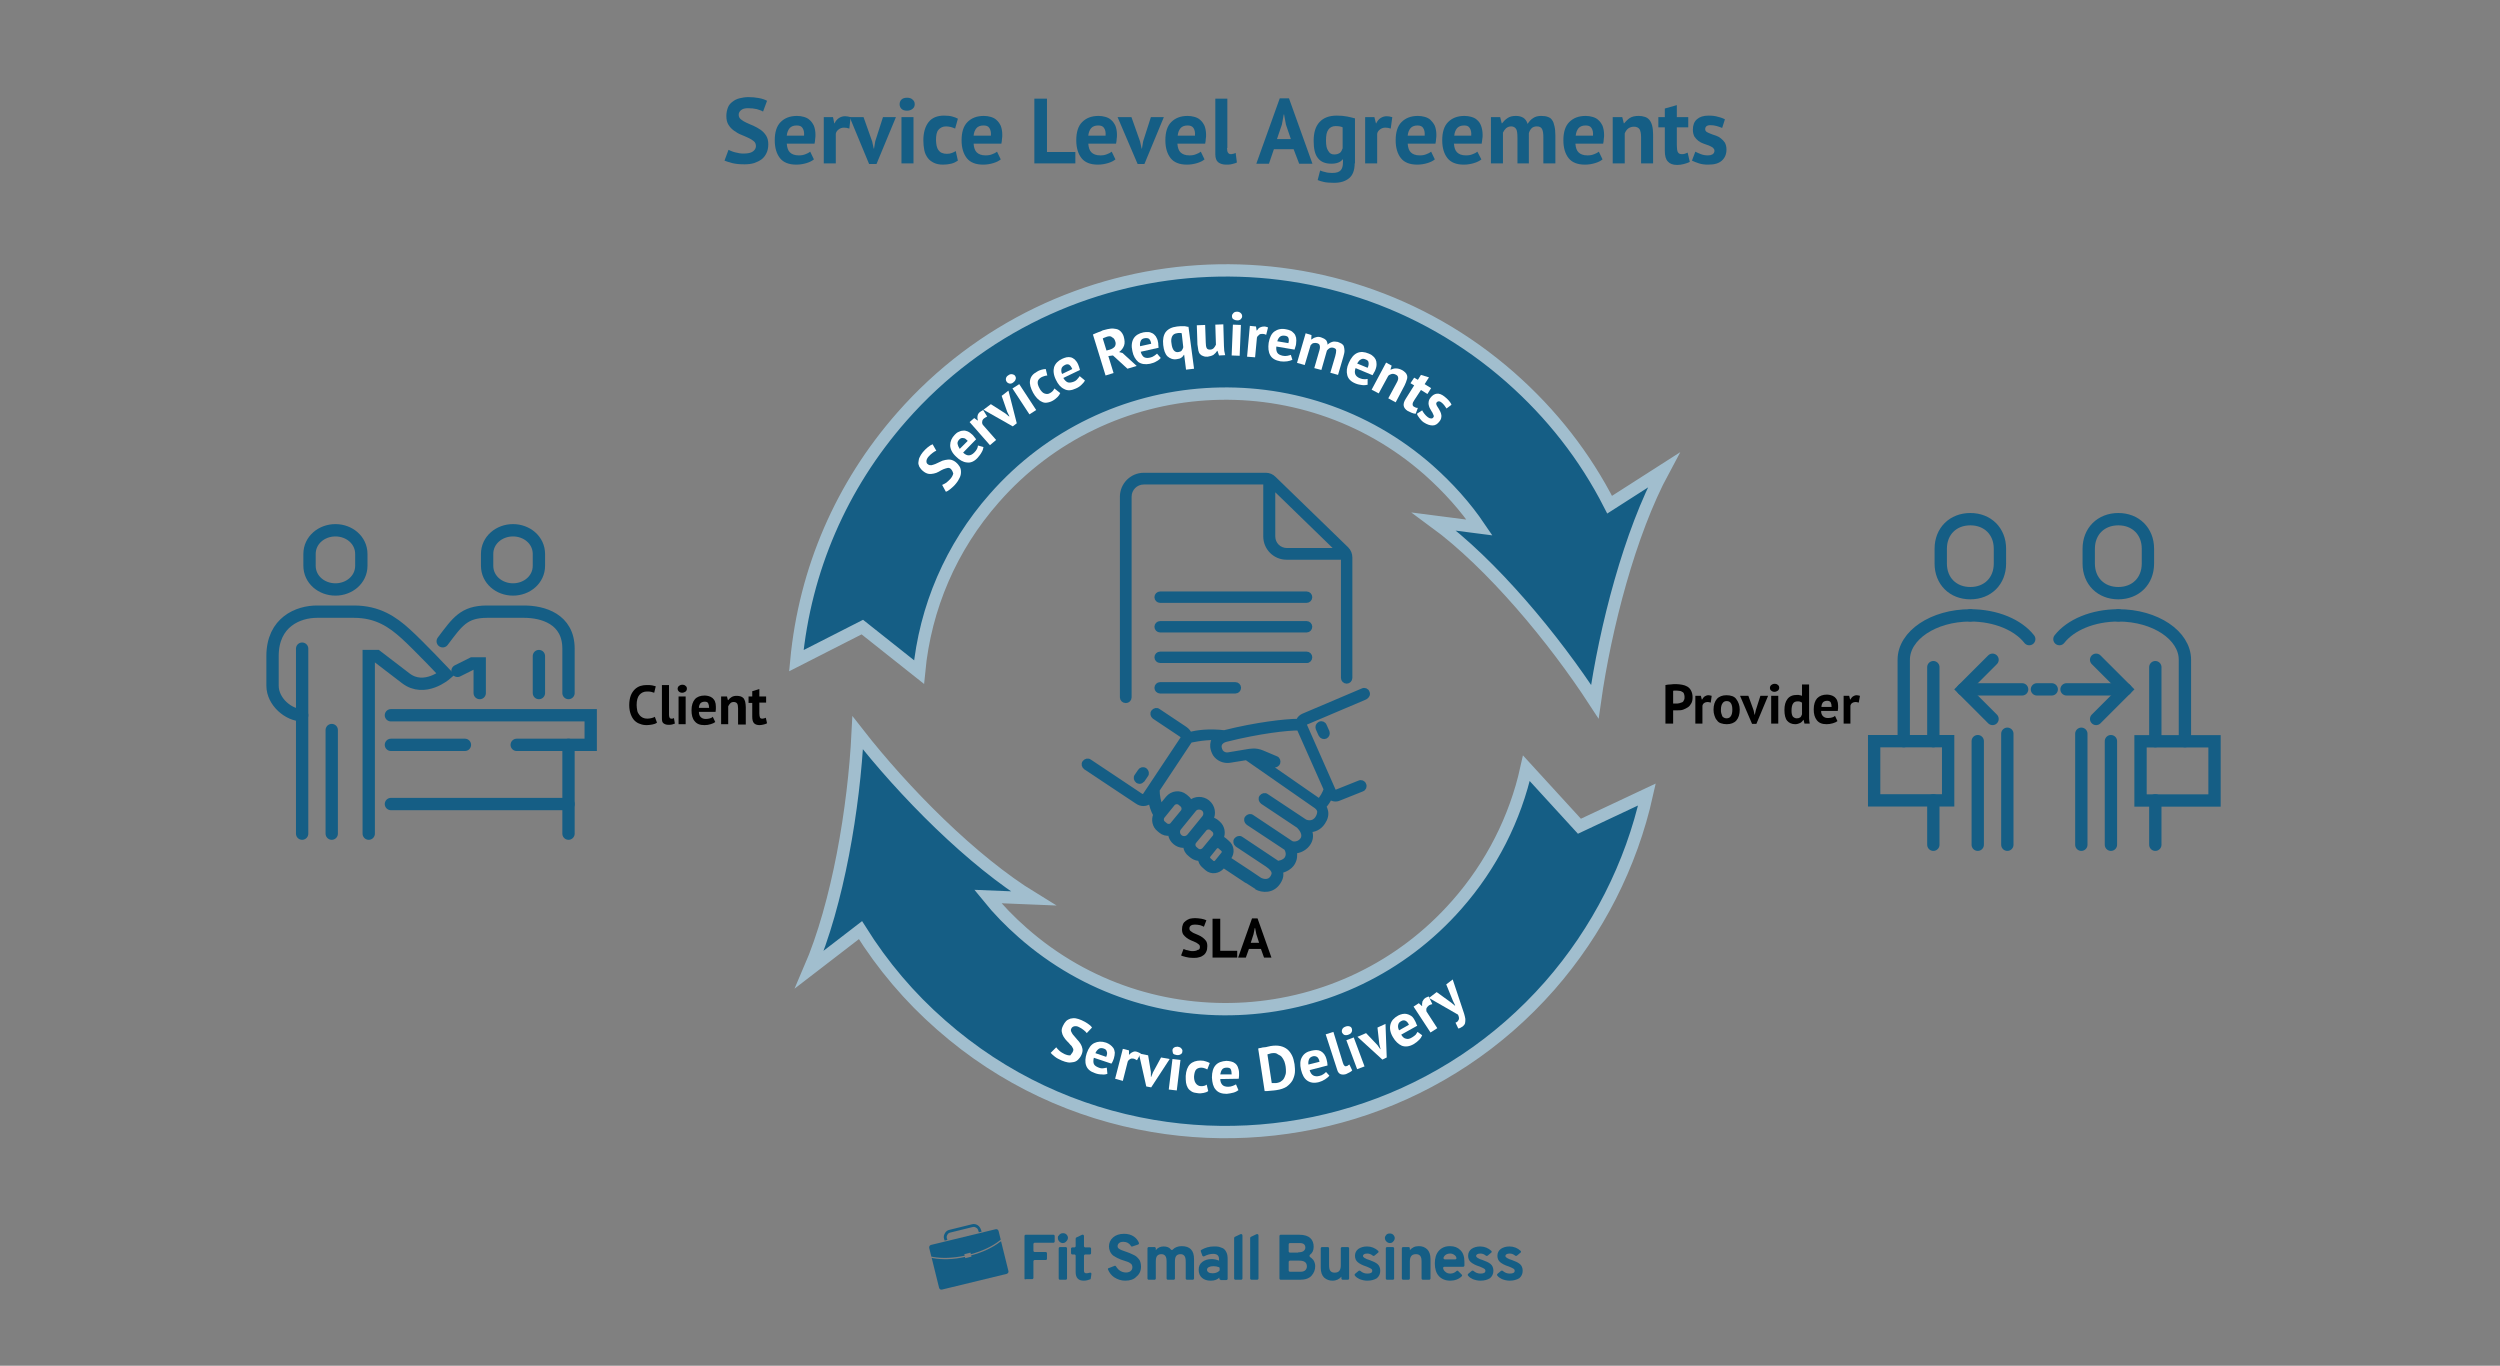 <?xml version="1.0" encoding="UTF-8"?> <!-- Generator: Adobe Illustrator 26.0.3, SVG Export Plug-In . SVG Version: 6.00 Build 0) --> <svg xmlns="http://www.w3.org/2000/svg" xmlns:xlink="http://www.w3.org/1999/xlink" version="1.1" id="Layer_1" x="0px" y="0px" viewBox="0 0 810.9 443" style="enable-background:new 0 0 810.9 443;" xml:space="preserve"><rect x="0" y="0" width="810.9" height="443" fill="#808080" stroke="none"/> <style type="text/css"> .st0{fill:#155E85;stroke:#A1BECE;stroke-width:4;stroke-miterlimit:10;} .st1{fill:#155E85;} .st2{fill-rule:evenodd;clip-rule:evenodd;fill:#155E85;} .st3{fill:none;stroke:#155E85;stroke-width:4;stroke-linecap:round;stroke-miterlimit:10;} .st4{fill:#155E85;stroke:#155E85;stroke-width:1.5;stroke-miterlimit:10;} .st5{fill:#FFFFFF;} </style> <path class="st0" d="M539.6,152.5l-17.5,11.2c-8-15.7-18.8-29.5-32.2-41.3C432,71.5,343.4,77.3,292.5,135.2 c-19.6,22.3-31.4,49.6-34.2,79.1l21.4-10.9l18.4,14.6c2-21,10.4-40.5,24.4-56.4c36.3-41.4,99.6-45.5,140.9-9.1 c6.3,5.6,11.9,11.8,16.5,18.6l-14.7-1.9c18.7,13.7,38.9,38.1,52.1,58.4C520.7,203.6,528.6,172.9,539.6,152.5z"></path> <path class="st0" d="M495.1,249.2c-3.6,16.3-11.4,31.6-22.5,44.2c-36.3,41.4-99.6,45.5-140.9,9.1c-4.1-3.6-7.9-7.5-11.3-11.7 l14.7,0.6c-19.8-12.1-42-34.6-56.9-53.7c-1.2,24.2-6.4,55.4-15.6,76.7l16.5-12.7c7.2,11.5,15.9,21.8,26.2,30.8 c20.1,17.7,43.9,28.5,68.6,32.7c46.3,7.9,95.6-7.7,128.8-45.5c15.5-17.7,26.4-39.1,31.5-62l-21.9,10.3L495.1,249.2z"></path> <g> <path class="st1" d="M245.2,47.4c0-0.6-0.2-1.2-0.7-1.6c-0.5-0.4-1.1-0.8-1.8-1.1s-1.5-0.7-2.3-1c-0.8-0.3-1.6-0.8-2.3-1.3 c-0.7-0.5-1.3-1.1-1.8-1.9c-0.5-0.8-0.7-1.7-0.7-2.9c0-1,0.2-1.9,0.5-2.7c0.3-0.8,0.8-1.4,1.5-1.9c0.6-0.5,1.4-0.9,2.2-1.1 c0.9-0.2,1.8-0.4,2.9-0.4c1.2,0,2.4,0.1,3.4,0.3c1.1,0.2,2,0.5,2.7,0.9l-1.3,3.5c-0.4-0.3-1.1-0.5-2-0.8c-0.9-0.2-1.8-0.3-2.9-0.3 c-1,0-1.7,0.2-2.2,0.6c-0.5,0.4-0.8,0.9-0.8,1.5c0,0.6,0.2,1.1,0.7,1.5c0.5,0.4,1.1,0.8,1.8,1.1c0.7,0.3,1.5,0.7,2.3,1 c0.8,0.4,1.6,0.8,2.3,1.3c0.7,0.5,1.3,1.1,1.8,1.9c0.5,0.8,0.7,1.7,0.7,2.8s-0.2,2.1-0.6,2.9c-0.4,0.8-0.9,1.5-1.6,2 c-0.7,0.5-1.5,0.9-2.4,1.2c-1,0.3-2,0.4-3.1,0.4c-1.5,0-2.8-0.1-4-0.4s-2-0.6-2.5-0.8l1.3-3.5c0.2,0.1,0.5,0.2,0.9,0.4 c0.3,0.1,0.7,0.3,1.2,0.4s0.9,0.2,1.4,0.3c0.5,0.1,1,0.1,1.5,0.1c1.2,0,2.2-0.2,2.8-0.6S245.2,48.2,245.2,47.4z"></path> <path class="st1" d="M264,51.7c-0.6,0.5-1.4,0.9-2.4,1.2c-1,0.3-2.1,0.5-3.3,0.5c-2.4,0-4.2-0.7-5.3-2.1s-1.7-3.3-1.7-5.8 c0-2.6,0.6-4.6,1.9-5.9c1.3-1.3,3-2,5.3-2c0.8,0,1.5,0.1,2.2,0.3c0.7,0.2,1.4,0.5,1.9,1c0.6,0.5,1,1.1,1.4,1.9 c0.3,0.8,0.5,1.8,0.5,2.9c0,0.4,0,0.9-0.1,1.4c0,0.5-0.1,1-0.2,1.5h-9c0.1,1.3,0.4,2.2,1,2.8c0.6,0.6,1.5,1,2.9,1 c0.8,0,1.5-0.1,2.2-0.4c0.6-0.2,1.1-0.5,1.5-0.8L264,51.7z M258.4,40.7c-1,0-1.8,0.3-2.3,0.9c-0.5,0.6-0.8,1.4-0.9,2.4h5.6 c0.1-1.1-0.1-1.9-0.5-2.5S259.3,40.7,258.4,40.7z"></path> <path class="st1" d="M275.5,41.7c-0.6-0.2-1.2-0.3-1.7-0.3c-0.7,0-1.3,0.2-1.8,0.6c-0.5,0.4-0.8,0.8-0.9,1.4V53h-3.9V38h3l0.4,2 h0.1c0.3-0.7,0.8-1.3,1.4-1.7c0.6-0.4,1.3-0.6,2-0.6c0.5,0,1.1,0.1,1.8,0.3L275.5,41.7z"></path> <path class="st1" d="M282.9,45.9l0.5,2.3h0.1l0.4-2.4l2.5-7.8h4.2l-6.3,15.2h-2.4L275.6,38h4.5L282.9,45.9z"></path> <path class="st1" d="M291.8,33.8c0-0.6,0.2-1.1,0.6-1.5c0.4-0.4,1-0.6,1.8-0.6c0.8,0,1.4,0.2,1.8,0.6c0.5,0.4,0.7,0.9,0.7,1.5 c0,0.6-0.2,1.1-0.7,1.5c-0.5,0.4-1.1,0.6-1.8,0.6c-0.8,0-1.4-0.2-1.8-0.6C292,34.9,291.8,34.4,291.8,33.8z M292.4,38h3.9v15h-3.9 V38z"></path> <path class="st1" d="M310.7,52.1c-0.6,0.4-1.3,0.8-2.2,1s-1.7,0.3-2.6,0.3c-1.2,0-2.2-0.2-3-0.6c-0.8-0.4-1.5-0.9-2-1.6 c-0.5-0.7-0.9-1.5-1.1-2.5c-0.2-1-0.3-2.1-0.3-3.2c0-2.5,0.6-4.5,1.7-5.9c1.1-1.4,2.8-2.1,5-2.1c1.1,0,2,0.1,2.7,0.3 c0.7,0.2,1.3,0.4,1.8,0.7l-0.9,3.2c-0.5-0.2-0.9-0.4-1.4-0.5s-1-0.2-1.5-0.2c-1.1,0-1.9,0.4-2.5,1.1c-0.6,0.7-0.8,1.8-0.8,3.4 c0,0.6,0.1,1.2,0.2,1.8c0.1,0.5,0.3,1,0.6,1.4c0.3,0.4,0.6,0.7,1.1,0.9c0.5,0.2,1,0.3,1.6,0.3c0.7,0,1.2-0.1,1.7-0.3 c0.5-0.2,0.9-0.4,1.2-0.6L310.7,52.1z"></path> <path class="st1" d="M324.6,51.7c-0.6,0.5-1.4,0.9-2.4,1.2c-1,0.3-2.1,0.5-3.3,0.5c-2.4,0-4.2-0.7-5.3-2.1s-1.7-3.3-1.7-5.8 c0-2.6,0.6-4.6,1.9-5.9c1.3-1.3,3-2,5.3-2c0.8,0,1.5,0.1,2.2,0.3c0.7,0.2,1.4,0.5,1.9,1c0.6,0.5,1,1.1,1.4,1.9 c0.3,0.8,0.5,1.8,0.5,2.9c0,0.4,0,0.9-0.1,1.4c0,0.5-0.1,1-0.2,1.5h-9c0.1,1.3,0.4,2.2,1,2.8c0.6,0.6,1.5,1,2.9,1 c0.8,0,1.5-0.1,2.2-0.4c0.6-0.2,1.1-0.5,1.5-0.8L324.6,51.7z M319,40.7c-1,0-1.8,0.3-2.3,0.9c-0.5,0.6-0.8,1.4-0.9,2.4h5.6 c0.1-1.1-0.1-1.9-0.5-2.5S319.9,40.7,319,40.7z"></path> <path class="st1" d="M348.8,53h-13.3V32h4.1v17.3h9.2V53z"></path> <path class="st1" d="M361.8,51.7c-0.6,0.5-1.4,0.9-2.4,1.2c-1,0.3-2.1,0.5-3.3,0.5c-2.4,0-4.2-0.7-5.3-2.1s-1.7-3.3-1.7-5.8 c0-2.6,0.6-4.6,1.9-5.9c1.3-1.3,3-2,5.3-2c0.8,0,1.5,0.1,2.2,0.3c0.7,0.2,1.4,0.5,1.9,1c0.6,0.5,1,1.1,1.4,1.9 c0.3,0.8,0.5,1.8,0.5,2.9c0,0.4,0,0.9-0.1,1.4c0,0.5-0.1,1-0.2,1.5h-9c0.1,1.3,0.4,2.2,1,2.8c0.6,0.6,1.5,1,2.9,1 c0.8,0,1.5-0.1,2.2-0.4c0.6-0.2,1.1-0.5,1.5-0.8L361.8,51.7z M356.2,40.7c-1,0-1.8,0.3-2.3,0.9c-0.5,0.6-0.8,1.4-0.9,2.4h5.6 c0.1-1.1-0.1-1.9-0.5-2.5S357.1,40.7,356.2,40.7z"></path> <path class="st1" d="M369.8,45.9l0.5,2.3h0.1l0.4-2.4l2.5-7.8h4.2l-6.3,15.2H369L362.5,38h4.5L369.8,45.9z"></path> <path class="st1" d="M390.7,51.7c-0.6,0.5-1.4,0.9-2.4,1.2c-1,0.3-2.1,0.5-3.3,0.5c-2.4,0-4.2-0.7-5.3-2.1S378,48,378,45.5 c0-2.6,0.6-4.6,1.9-5.9c1.3-1.3,3-2,5.3-2c0.8,0,1.5,0.1,2.2,0.3c0.7,0.2,1.4,0.5,1.9,1c0.6,0.5,1,1.1,1.4,1.9 c0.3,0.8,0.5,1.8,0.5,2.9c0,0.4,0,0.9-0.1,1.4c0,0.5-0.1,1-0.2,1.5h-9c0.1,1.3,0.4,2.2,1,2.8c0.6,0.6,1.5,1,2.9,1 c0.8,0,1.5-0.1,2.2-0.4c0.6-0.2,1.1-0.5,1.5-0.8L390.7,51.7z M385.2,40.7c-1,0-1.8,0.3-2.3,0.9c-0.5,0.6-0.8,1.4-0.9,2.4h5.6 c0.1-1.1-0.1-1.9-0.5-2.5S386,40.7,385.2,40.7z"></path> <path class="st1" d="M398,48c0,0.7,0.1,1.2,0.3,1.5s0.5,0.5,0.9,0.5c0.2,0,0.5,0,0.7-0.1c0.2,0,0.5-0.1,0.9-0.3l0.4,3.1 c-0.3,0.2-0.8,0.3-1.5,0.5c-0.7,0.2-1.3,0.2-2,0.2c-1.1,0-2-0.3-2.6-0.8s-0.9-1.4-0.9-2.6V32h3.9V48z"></path> <path class="st1" d="M419.6,48.4h-6.4l-1.6,4.7h-4.1l7.6-21.2h3l7.6,21.2h-4.3L419.6,48.4z M414.2,45.1h4.5l-1.6-4.7l-0.6-3.3h-0.1 l-0.6,3.3L414.2,45.1z"></path> <path class="st1" d="M439.4,53c0,2.2-0.6,3.8-1.8,4.8c-1.2,1-2.8,1.5-4.9,1.5c-1.4,0-2.6-0.1-3.4-0.3s-1.5-0.4-1.9-0.6l0.8-3.1 c0.5,0.2,1,0.4,1.6,0.5c0.6,0.2,1.4,0.3,2.3,0.3c1.4,0,2.3-0.3,2.8-0.9s0.7-1.4,0.7-2.5v-1h-0.1c-0.7,0.9-1.9,1.4-3.7,1.4 c-1.9,0-3.4-0.6-4.3-1.8c-1-1.2-1.4-3.1-1.4-5.6c0-2.7,0.6-4.7,1.9-6.1c1.3-1.4,3.1-2.1,5.6-2.1c1.3,0,2.4,0.1,3.4,0.3 s1.8,0.4,2.5,0.6V53z M432.8,50.1c0.8,0,1.3-0.2,1.8-0.5c0.4-0.3,0.7-0.9,0.9-1.5v-6.8c-0.6-0.3-1.4-0.4-2.3-0.4 c-1,0-1.8,0.4-2.3,1.1c-0.6,0.8-0.8,1.9-0.8,3.6c0,1.5,0.2,2.6,0.7,3.3C431.3,49.8,431.9,50.1,432.8,50.1z"></path> <path class="st1" d="M451.1,41.7c-0.6-0.2-1.2-0.3-1.7-0.3c-0.7,0-1.3,0.2-1.8,0.6c-0.5,0.4-0.8,0.8-0.9,1.4V53h-3.9V38h3l0.5,2 h0.1c0.3-0.7,0.8-1.3,1.4-1.7c0.6-0.4,1.3-0.6,2-0.6c0.5,0,1.1,0.1,1.8,0.3L451.1,41.7z"></path> <path class="st1" d="M465.4,51.7c-0.6,0.5-1.4,0.9-2.4,1.2c-1,0.3-2.1,0.5-3.3,0.5c-2.4,0-4.2-0.7-5.3-2.1s-1.7-3.3-1.7-5.8 c0-2.6,0.6-4.6,1.9-5.9c1.3-1.3,3-2,5.3-2c0.8,0,1.5,0.1,2.2,0.3c0.7,0.2,1.4,0.5,1.9,1s1,1.1,1.4,1.9c0.3,0.8,0.5,1.8,0.5,2.9 c0,0.4,0,0.9-0.1,1.4c0,0.5-0.1,1-0.2,1.5h-9c0.1,1.3,0.4,2.2,1,2.8c0.6,0.6,1.5,1,2.9,1c0.8,0,1.5-0.1,2.2-0.4 c0.6-0.2,1.1-0.5,1.5-0.8L465.4,51.7z M459.8,40.7c-1,0-1.8,0.3-2.3,0.9c-0.5,0.6-0.8,1.4-0.9,2.4h5.5c0.1-1.1-0.1-1.9-0.5-2.5 C461.3,41,460.7,40.7,459.8,40.7z"></path> <path class="st1" d="M480.5,51.7c-0.6,0.5-1.4,0.9-2.4,1.2s-2.1,0.5-3.3,0.5c-2.4,0-4.2-0.7-5.3-2.1c-1.1-1.4-1.7-3.3-1.7-5.8 c0-2.6,0.6-4.6,1.9-5.9c1.3-1.3,3-2,5.3-2c0.8,0,1.5,0.1,2.2,0.3c0.7,0.2,1.4,0.5,1.9,1c0.6,0.5,1,1.1,1.3,1.9 c0.3,0.8,0.5,1.8,0.5,2.9c0,0.4,0,0.9-0.1,1.4c-0.1,0.5-0.1,1-0.2,1.5h-9c0.1,1.3,0.4,2.2,1,2.8c0.6,0.6,1.5,1,2.9,1 c0.8,0,1.5-0.1,2.2-0.4c0.6-0.2,1.1-0.5,1.5-0.8L480.5,51.7z M474.9,40.7c-1,0-1.8,0.3-2.3,0.9c-0.5,0.6-0.8,1.4-0.9,2.4h5.5 c0.1-1.1-0.1-1.9-0.5-2.5S475.8,40.7,474.9,40.7z"></path> <path class="st1" d="M492.2,53v-8.2c0-1.4-0.1-2.4-0.4-2.9s-0.8-0.9-1.6-0.9c-0.7,0-1.2,0.2-1.7,0.6c-0.4,0.4-0.7,0.8-1,1.4v10 h-3.9V38h3l0.5,2h0.1c0.5-0.6,1-1.2,1.8-1.7c0.7-0.5,1.6-0.7,2.7-0.7c1,0,1.7,0.2,2.4,0.6c0.6,0.4,1.1,1,1.4,2 c0.5-0.8,1-1.4,1.8-1.9c0.7-0.5,1.6-0.7,2.6-0.7c0.8,0,1.6,0.1,2.1,0.3c0.6,0.2,1.1,0.5,1.4,1c0.4,0.5,0.6,1.1,0.8,2 c0.2,0.8,0.3,1.9,0.3,3.1v9h-3.9v-8.4c0-1.2-0.1-2.1-0.4-2.7c-0.3-0.6-0.8-0.9-1.7-0.9c-0.7,0-1.3,0.2-1.7,0.6 c-0.4,0.4-0.7,0.9-0.9,1.6V53H492.2z"></path> <path class="st1" d="M519.8,51.7c-0.6,0.5-1.4,0.9-2.4,1.2c-1,0.3-2.1,0.5-3.3,0.5c-2.4,0-4.2-0.7-5.3-2.1 c-1.1-1.4-1.7-3.3-1.7-5.8c0-2.6,0.6-4.6,1.9-5.9c1.3-1.3,3-2,5.3-2c0.8,0,1.5,0.1,2.2,0.3c0.7,0.2,1.4,0.5,1.9,1 c0.6,0.5,1,1.1,1.4,1.9c0.3,0.8,0.5,1.8,0.5,2.9c0,0.4,0,0.9-0.1,1.4c0,0.5-0.1,1-0.2,1.5h-9c0.1,1.3,0.4,2.2,1,2.8 c0.6,0.6,1.5,1,2.9,1c0.8,0,1.5-0.1,2.2-0.4c0.6-0.2,1.1-0.5,1.5-0.8L519.8,51.7z M514.3,40.7c-1,0-1.8,0.3-2.3,0.9 c-0.5,0.6-0.8,1.4-0.9,2.4h5.6c0.1-1.1-0.1-1.9-0.5-2.5S515.2,40.7,514.3,40.7z"></path> <path class="st1" d="M532.3,53v-8.5c0-1.2-0.2-2.1-0.5-2.6c-0.4-0.5-0.9-0.8-1.8-0.8c-0.7,0-1.4,0.2-1.9,0.6 c-0.5,0.4-0.9,1-1.1,1.6V53h-3.9V38h3.1l0.5,2h0.1c0.5-0.6,1.1-1.2,1.8-1.7c0.8-0.5,1.7-0.7,2.9-0.7c0.7,0,1.4,0.1,2,0.3 c0.6,0.2,1.1,0.5,1.5,1s0.7,1.1,0.9,1.9c0.2,0.8,0.3,1.8,0.3,2.9V53H532.3z"></path> <path class="st1" d="M537.9,38h2.1v-2.8l3.9-1.1V38h3.7v3.3h-3.7v5.8c0,1,0.1,1.8,0.3,2.2s0.6,0.7,1.2,0.7c0.4,0,0.7,0,1-0.1 c0.3-0.1,0.6-0.2,1-0.4l0.7,3c-0.5,0.3-1.2,0.5-1.9,0.7c-0.7,0.2-1.5,0.3-2.2,0.3c-1.4,0-2.4-0.4-3-1.1c-0.7-0.7-1-1.9-1-3.5v-7.6 h-2.1V38z"></path> <path class="st1" d="M556.1,48.9c0-0.4-0.2-0.7-0.5-1c-0.3-0.2-0.8-0.5-1.3-0.7s-1.1-0.4-1.7-0.6s-1.2-0.5-1.7-0.9 s-0.9-0.8-1.3-1.4c-0.3-0.6-0.5-1.3-0.5-2.2c0-1.5,0.4-2.6,1.3-3.4c0.9-0.8,2.1-1.2,3.8-1.2c1.1,0,2.2,0.1,3.1,0.4 c0.9,0.2,1.6,0.5,2.2,0.8l-0.9,2.8c-0.5-0.2-1-0.4-1.7-0.6c-0.7-0.2-1.4-0.3-2.1-0.3c-1.2,0-1.7,0.5-1.7,1.3c0,0.4,0.2,0.7,0.5,0.9 c0.3,0.2,0.8,0.4,1.3,0.6s1,0.4,1.7,0.6c0.6,0.2,1.1,0.5,1.6,0.9c0.5,0.4,0.9,0.8,1.3,1.4c0.3,0.6,0.5,1.3,0.5,2.2 c0,1.5-0.5,2.7-1.5,3.6c-1,0.9-2.4,1.3-4.4,1.3c-1.1,0-2.1-0.1-3-0.4c-0.9-0.3-1.7-0.6-2.3-0.9l1.1-2.9c0.5,0.3,1.1,0.5,1.8,0.8 c0.8,0.3,1.5,0.4,2.3,0.4c0.6,0,1-0.1,1.4-0.3C555.9,49.8,556.1,49.4,556.1,48.9z"></path> </g> <g> <g> <path id="Fill-2_5_" class="st2" d="M302,403.8l21-5.1c0.4-0.1,0.8,0.2,0.9,0.6l0.7,2.8c-0.2,0.1-0.3,0.3-0.5,0.4 c-2.2,1.7-5.4,3.3-9.2,4.3l-0.1-0.5l-2,0.5l0.1,0.5c-3.8,0.8-7.4,0.9-10.2,0.4c-0.2,0-0.4-0.1-0.6-0.1l-0.7-2.8 C301.3,404.3,301.6,403.9,302,403.8L302,403.8z M324.7,402.6l2.4,9.7c0.1,0.4-0.2,0.8-0.6,0.9l-21,5.1c-0.4,0.1-0.8-0.2-0.9-0.6 l-2.4-9.7c0.1,0,0.3,0.1,0.4,0.1c2.9,0.5,6.5,0.5,10.4-0.4l0.1,0.4l2-0.5l-0.1-0.4c3.8-1,7.1-2.6,9.4-4.4 C324.5,402.8,324.6,402.7,324.7,402.6L324.7,402.6z"></path> <path id="Fill-3_5_" class="st2" d="M308,398.9l7.3-1.8c0.7-0.2,1.3,0,1.8,0.3c0.5,0.3,0.9,0.9,1.1,1.5l0.2,0.6l-0.9,0.2l-0.2-0.6 c-0.1-0.4-0.3-0.7-0.7-0.9c-0.3-0.2-0.7-0.3-1.1-0.2l-7.3,1.8c-0.4,0.1-0.7,0.3-0.9,0.7c-0.2,0.3-0.3,0.7-0.2,1.1l0.2,0.6 l-0.9,0.2l-0.2-0.6c-0.2-0.7,0-1.3,0.3-1.8C306.8,399.4,307.4,399,308,398.9"></path> </g> <g> <path class="st1" d="M332.3,414.7v-13.8c0-0.2,0.2-0.4,0.4-0.4h9c0.2,0,0.4,0.2,0.4,0.4v1.8c0,0.2-0.2,0.4-0.4,0.4h-6.1 c-0.2,0-0.4,0.2-0.4,0.4v2.2c0,0.2,0.2,0.4,0.4,0.4h3.6c0.2,0,0.4,0.2,0.4,0.4v1.8c0,0.2-0.2,0.4-0.4,0.4h-3.6 c-0.2,0-0.4,0.2-0.4,0.4v5.4c0,0.2-0.2,0.4-0.4,0.4h-2C332.5,415.1,332.3,414.9,332.3,414.7z"></path> <path class="st1" d="M344.7,403.2c-0.4,0-0.8-0.2-1.1-0.5c-0.4-0.4-0.6-1-0.4-1.7c0,0,0-0.1,0.1-0.1c0.4-0.6,0.8-0.9,1.5-0.9 c0.4,0,0.8,0.1,1.1,0.4c0.3,0.3,0.5,0.7,0.5,1.1c0,0.4-0.2,0.8-0.5,1.1C345.6,403,345.2,403.2,344.7,403.2z M343.4,414.7v-9.8 c0-0.2,0.2-0.4,0.4-0.4h1.9c0.2,0,0.4,0.2,0.4,0.4v9.8c0,0.2-0.2,0.4-0.4,0.4h-1.9C343.6,415.1,343.4,414.9,343.4,414.7z"></path> <path class="st1" d="M351.5,415.4c-1.7,0-2.6-0.9-2.6-2.8v-5.3c0-0.2-0.2-0.4-0.4-0.4h-0.7c-0.2,0-0.4-0.2-0.4-0.4v-1.5 c0-0.2,0.2-0.4,0.4-0.4h0.7c0.2,0,0.4-0.2,0.4-0.4v-2.4c0-0.2,0.1-0.3,0.2-0.4l1.9-0.9c0.3-0.1,0.6,0.1,0.6,0.4v3.3 c0,0.2,0.2,0.4,0.4,0.4h1.5c0.2,0,0.4,0.2,0.4,0.4v1.5c0,0.2-0.2,0.4-0.4,0.4h-1.5c-0.2,0-0.4,0.2-0.4,0.4v4.9 c0,0.6,0.3,0.8,0.8,0.8c0.4,0,0.7-0.1,1.1-0.2c0.3-0.1,0.6,0.2,0.5,0.5l-0.2,1.4c0,0.1-0.1,0.3-0.3,0.3 C353,415.2,352.3,415.4,351.5,415.4z"></path> <path class="st1" d="M365,415.4c-1.4,0-2.5-0.4-3.6-1.1c-0.9-0.6-1.6-1.5-2-2.5c-0.1-0.2,0-0.5,0.3-0.5l1.8-0.7 c0.2-0.1,0.4,0,0.5,0.2c0.2,0.3,0.4,0.6,0.7,0.9c0.8,0.8,2,1.2,3.1,1c0.4-0.1,0.7-0.2,0.9-0.4c0.4-0.3,0.6-0.7,0.6-1.3 c0-0.3-0.1-0.6-0.2-0.8c-0.1-0.2-0.4-0.4-0.7-0.6c-0.3-0.2-0.6-0.3-0.9-0.4c-0.3-0.1-0.6-0.2-1.2-0.4c-0.6-0.2-1-0.3-1.3-0.5 c-0.3-0.1-0.7-0.3-1.2-0.6c-0.5-0.3-0.9-0.5-1.1-0.8c-0.3-0.3-0.5-0.6-0.7-1.1c-0.2-0.5-0.3-1-0.3-1.5c0-1.1,0.4-2.1,1.3-2.9 c0.9-0.8,2.1-1.2,3.6-1.2c1.3,0,2.3,0.3,3.2,0.9c0.7,0.5,1.3,1.2,1.6,2c0.1,0.2,0,0.5-0.3,0.6l-1.8,0.6c-0.2,0.1-0.4,0-0.5-0.2 c-0.5-0.8-1.3-1.3-2.4-1.3c-0.6,0-1.1,0.1-1.4,0.4c-0.3,0.2-0.5,0.6-0.5,1c0,0.3,0.1,0.6,0.4,0.8c0.3,0.2,0.6,0.4,0.9,0.5 c0.3,0.1,0.8,0.3,1.4,0.5c0.5,0.2,0.9,0.3,1.1,0.4c0.3,0.1,0.6,0.3,1.1,0.5c0.5,0.2,0.8,0.4,1.1,0.6c0.3,0.2,0.5,0.5,0.8,0.8 c0.3,0.3,0.5,0.7,0.6,1.1c0.1,0.4,0.2,0.9,0.2,1.4c0,1.4-0.5,2.5-1.5,3.3C367.8,415,366.5,415.4,365,415.4z"></path> <path class="st1" d="M385,415.1c-0.2,0-0.4-0.2-0.4-0.4v-5.4c0-0.9-0.1-1.5-0.4-1.9c-0.3-0.4-0.7-0.6-1.3-0.6 c-0.6,0-1.1,0.2-1.4,0.6c-0.3,0.4-0.4,1-0.4,1.9v5.4c0,0.2-0.2,0.4-0.4,0.4h-1.9c-0.2,0-0.4-0.2-0.4-0.4v-5.4 c0-0.9-0.1-1.5-0.4-1.9c-0.3-0.4-0.7-0.6-1.3-0.6c-0.6,0-1.1,0.2-1.4,0.6c-0.3,0.4-0.4,1-0.4,1.9v5.4c0,0.2-0.2,0.4-0.4,0.4h-1.9 c-0.2,0-0.4-0.2-0.4-0.4v-9.8c0-0.2,0.2-0.4,0.4-0.4h1.9c0.2,0,0.4,0.2,0.4,0.4v0.6c0.6-0.8,1.5-1.2,2.5-1.2c1.1,0,1.9,0.3,2.4,1 c0.2,0.2,0.5,0.2,0.6,0c0.7-0.7,1.7-1.1,2.9-1.1c2.7,0,4,1.4,4,4.2v6.3c0,0.2-0.2,0.4-0.4,0.4H385z"></path> <path class="st1" d="M395.9,415.1c-0.2,0-0.4-0.2-0.4-0.4v-0.3c-0.7,0.7-1.6,1-2.8,1c-1.2,0-2.1-0.3-2.8-0.9 c-0.7-0.6-1.1-1.5-1.1-2.6c0-1.2,0.4-2,1.2-2.6c0.8-0.6,1.8-0.9,3-0.9c0.9,0,1.7,0.2,2.4,0.5v-0.5c0-1.1-0.6-1.7-1.9-1.7 c-1,0-2,0.3-2.9,0.8c-0.2,0.1-0.5,0-0.6-0.2l-0.5-1.4c-0.1-0.2,0-0.4,0.2-0.5c1.2-0.7,2.5-1.1,4.1-1.1c0.6,0,1.1,0,1.5,0.1 c0.4,0.1,0.9,0.3,1.4,0.5c0.5,0.3,0.8,0.7,1.1,1.3s0.4,1.3,0.4,2.2v6.4c0,0.2-0.2,0.4-0.4,0.4H395.9z M393.3,413 c0.8,0,1.5-0.2,2.1-0.7c0.1-0.1,0.2-0.2,0.2-0.3v-0.6c0-0.2-0.1-0.4-0.3-0.4c-0.5-0.2-1.1-0.3-1.7-0.3c-0.6,0-1.1,0.1-1.5,0.3 c-0.4,0.2-0.6,0.5-0.6,0.9c0,0.3,0.2,0.6,0.5,0.8C392.3,412.9,392.7,413,393.3,413z"></path> <path class="st1" d="M400.3,414.7v-13.1c0-0.2,0.1-0.3,0.2-0.4l1.9-0.9c0.3-0.1,0.6,0.1,0.6,0.4v14c0,0.2-0.2,0.4-0.4,0.4h-1.9 C400.5,415.1,400.3,414.9,400.3,414.7z"></path> <path class="st1" d="M405.5,414.7v-13.1c0-0.2,0.1-0.3,0.2-0.4l1.9-0.9c0.3-0.1,0.6,0.1,0.6,0.4v14c0,0.2-0.2,0.4-0.4,0.4h-1.9 C405.7,415.1,405.5,414.9,405.5,414.7z"></path> <path class="st1" d="M415,400.9c0-0.2,0.2-0.4,0.4-0.4h6c1.7,0,2.9,0.4,3.6,1.1c0.8,0.7,1.1,1.7,1.1,2.8c0,1.2-0.4,2-1.2,2.6 c-0.2,0.2-0.2,0.5,0,0.7c0.4,0.3,0.8,0.6,1.1,1c0.4,0.6,0.6,1.3,0.6,2c0,1.2-0.4,2.2-1.2,3.1c-0.8,0.9-2.1,1.3-3.7,1.3h-6.3 c-0.2,0-0.4-0.2-0.4-0.4V400.9z M421.1,406.2c0.7,0,1.3-0.1,1.7-0.4c0.4-0.3,0.6-0.7,0.6-1.1c0-1-0.6-1.5-1.8-1.5h-3.2 c-0.2,0-0.4,0.2-0.4,0.4v2.3c0,0.2,0.2,0.4,0.4,0.4H421.1z M421.9,412.5c0.7,0,1.2-0.2,1.5-0.5c0.3-0.3,0.5-0.7,0.5-1.2 c0-1.3-0.8-1.9-2.5-1.9h-3c-0.2,0-0.4,0.2-0.4,0.4v2.8c0,0.2,0.2,0.4,0.4,0.4H421.9z"></path> <path class="st1" d="M435.5,415.1c-0.2,0-0.4-0.2-0.4-0.4v-0.6c-0.7,0.8-1.6,1.3-2.9,1.3c-1,0-1.9-0.3-2.7-1 c-0.7-0.7-1.1-1.7-1.1-3.2v-6.3c0-0.2,0.2-0.4,0.4-0.4h1.9c0.2,0,0.4,0.2,0.4,0.4v5.4c0,0.9,0.1,1.5,0.4,1.9 c0.3,0.4,0.8,0.6,1.4,0.6c1.4,0,2-0.8,2-2.4v-5.5c0-0.2,0.2-0.4,0.4-0.4h1.9c0.2,0,0.4,0.2,0.4,0.4v9.8c0,0.2-0.2,0.4-0.4,0.4 H435.5z"></path> <path class="st1" d="M443.5,415.4c-0.9,0-1.7-0.2-2.5-0.5c-0.6-0.3-1.1-0.6-1.5-1.1c-0.2-0.2-0.1-0.5,0-0.6l1.2-1 c0.2-0.1,0.4-0.1,0.5,0c0.7,0.6,1.4,0.9,2.3,0.9c1.1,0,1.6-0.3,1.6-0.9c0-0.3-0.1-0.5-0.4-0.7c-0.3-0.2-0.8-0.4-1.5-0.7 c-1.3-0.4-2.2-0.9-2.8-1.4c-0.6-0.5-0.9-1.2-0.9-2.1c0-0.9,0.4-1.7,1.1-2.2c0.7-0.5,1.7-0.8,2.8-0.8c1.4,0,2.6,0.5,3.6,1.4 c0.2,0.2,0.2,0.5,0,0.6l-1.2,1c-0.2,0.1-0.4,0.1-0.5,0c-0.6-0.5-1.2-0.7-1.8-0.7c-0.9,0-1.4,0.3-1.4,0.8c0,0.4,0.7,0.9,2.1,1.3 c1.1,0.4,2,0.8,2.6,1.3c0.6,0.5,0.9,1.3,0.9,2.2c0,1-0.4,1.8-1.1,2.4C445.8,415.1,444.8,415.4,443.5,415.4z"></path> <path class="st1" d="M450.8,403.2c-0.4,0-0.8-0.2-1.1-0.5c-0.3-0.3-0.5-0.7-0.5-1.2c0-0.3,0.2-0.7,0.4-0.9 c0.3-0.4,0.7-0.5,1.2-0.5c0.4,0,0.8,0.1,1.1,0.4c0.3,0.3,0.5,0.7,0.5,1.1c0,0.4-0.2,0.8-0.5,1.1 C451.7,403,451.3,403.2,450.8,403.2z M449.5,414.7v-9.8c0-0.2,0.2-0.4,0.4-0.4h1.9c0.2,0,0.4,0.2,0.4,0.4v9.8 c0,0.2-0.2,0.4-0.4,0.4h-1.9C449.7,415.1,449.5,414.9,449.5,414.7z"></path> <path class="st1" d="M461.5,415.1c-0.2,0-0.4-0.2-0.4-0.4v-5.4c0-0.9-0.1-1.5-0.4-1.9c-0.3-0.4-0.8-0.6-1.4-0.6 c-1.4,0-2,0.8-2,2.4v5.5c0,0.2-0.2,0.4-0.4,0.4h-1.8c-0.2,0-0.4-0.2-0.4-0.4v-9.8c0-0.2,0.2-0.4,0.4-0.4h1.8 c0.2,0,0.4,0.2,0.4,0.4v0.6c0.7-0.8,1.6-1.3,2.9-1.3c1.1,0,1.9,0.3,2.7,1c0.7,0.7,1.1,1.7,1.1,3.2v6.3c0,0.2-0.2,0.4-0.4,0.4 H461.5z"></path> <path class="st1" d="M470.4,415.4c-1.5,0-2.8-0.5-3.7-1.5c-0.9-1-1.3-2.4-1.3-4.1c0-1.7,0.4-3.1,1.3-4.1c0.9-1,2.1-1.5,3.6-1.5 c1.4,0,2.5,0.4,3.4,1.3c0.9,0.9,1.3,2.1,1.3,3.8c0,0.5,0,0.9,0,1.2c0,0.2-0.2,0.4-0.4,0.4h-6.1c-0.3,0-0.5,0.3-0.4,0.5 c0.1,0.4,0.3,0.8,0.7,1.1c0.4,0.4,1,0.6,1.6,0.6c0.8,0,1.5-0.3,2-0.8c0.2-0.2,0.4-0.2,0.6,0l1.1,1.1c0.2,0.2,0.2,0.4,0,0.6 C473.2,414.9,471.9,415.4,470.4,415.4z M468.7,408.5h3.3c0.3,0,0.5-0.3,0.4-0.5c-0.1-0.4-0.3-0.7-0.6-0.9 c-0.4-0.3-0.8-0.5-1.4-0.5c-1.1,0-1.9,0.5-2.2,1.4C468.2,408.3,468.4,408.5,468.7,408.5z"></path> <path class="st1" d="M480.2,415.4c-0.9,0-1.7-0.2-2.5-0.5c-0.6-0.3-1.1-0.6-1.5-1.1c-0.2-0.2-0.1-0.5,0-0.6l1.2-1 c0.2-0.1,0.4-0.1,0.5,0c0.7,0.6,1.4,0.9,2.3,0.9c1.1,0,1.6-0.3,1.6-0.9c0-0.3-0.1-0.5-0.4-0.7c-0.3-0.2-0.8-0.4-1.5-0.7 c-1.3-0.4-2.2-0.9-2.8-1.4c-0.6-0.5-0.9-1.2-0.9-2.1c0-0.9,0.4-1.7,1.1-2.2c0.7-0.5,1.7-0.8,2.8-0.8c1.4,0,2.6,0.5,3.6,1.4 c0.2,0.2,0.2,0.5,0,0.6l-1.2,1c-0.2,0.1-0.4,0.1-0.5,0c-0.6-0.5-1.2-0.7-1.8-0.7c-0.9,0-1.4,0.3-1.4,0.8c0,0.4,0.7,0.9,2.1,1.3 c1.1,0.4,2,0.8,2.6,1.3c0.6,0.5,0.9,1.3,0.9,2.2c0,1-0.4,1.8-1.1,2.4C482.5,415.1,481.5,415.4,480.2,415.4z"></path> <path class="st1" d="M489.7,415.4c-0.9,0-1.7-0.2-2.5-0.5c-0.6-0.3-1.1-0.6-1.5-1.1c-0.2-0.2-0.1-0.5,0-0.6l1.2-1 c0.2-0.1,0.4-0.1,0.5,0c0.7,0.6,1.4,0.9,2.3,0.9c1.1,0,1.6-0.3,1.6-0.9c0-0.3-0.1-0.5-0.4-0.7c-0.3-0.2-0.8-0.4-1.5-0.7 c-1.3-0.4-2.2-0.9-2.8-1.4c-0.6-0.5-0.9-1.2-0.9-2.1c0-0.9,0.4-1.7,1.1-2.2c0.7-0.5,1.7-0.8,2.8-0.8c1.4,0,2.6,0.5,3.6,1.4 c0.2,0.2,0.2,0.5,0,0.6l-1.2,1c-0.2,0.1-0.4,0.1-0.5,0c-0.6-0.5-1.2-0.7-1.8-0.7c-0.9,0-1.4,0.3-1.4,0.8c0,0.4,0.7,0.9,2.1,1.3 c1.1,0.4,2,0.8,2.6,1.3c0.6,0.5,0.9,1.3,0.9,2.2c0,1-0.4,1.8-1.1,2.4C492,415.1,490.9,415.4,489.7,415.4z"></path> </g> </g> <g> <g> <path d="M213.1,234.4c-0.4,0.3-0.9,0.5-1.5,0.6c-0.6,0.1-1.2,0.2-1.8,0.2c-0.8,0-1.5-0.1-2.2-0.4c-0.7-0.2-1.3-0.6-1.8-1.1 c-0.5-0.5-0.9-1.2-1.2-2s-0.5-1.8-0.5-3c0-1.2,0.2-2.3,0.5-3.1c0.3-0.8,0.8-1.5,1.3-2c0.5-0.5,1.2-0.9,1.8-1.1 c0.7-0.2,1.3-0.3,2-0.3c0.7,0,1.3,0,1.8,0.1c0.5,0.1,0.9,0.2,1.2,0.3l-0.5,2.1c-0.3-0.1-0.6-0.2-1-0.3c-0.4-0.1-0.8-0.1-1.4-0.1 c-1,0-1.8,0.4-2.4,1.1c-0.6,0.7-0.9,1.8-0.9,3.3c0,0.6,0.1,1.2,0.2,1.8s0.4,1,0.7,1.4c0.3,0.4,0.7,0.7,1.1,0.9 c0.4,0.2,0.9,0.3,1.5,0.3c0.5,0,1-0.1,1.4-0.2c0.4-0.1,0.7-0.2,1-0.4L213.1,234.4z"></path> <path d="M217,231.9c0,0.4,0.1,0.7,0.2,0.9c0.1,0.2,0.3,0.3,0.5,0.3c0.1,0,0.3,0,0.4,0c0.1,0,0.3-0.1,0.5-0.2l0.3,1.8 c-0.2,0.1-0.5,0.2-0.9,0.3c-0.4,0.1-0.8,0.1-1.2,0.1c-0.7,0-1.2-0.2-1.6-0.5c-0.4-0.3-0.5-0.8-0.5-1.6v-10.8h2.3V231.9z"></path> <path d="M219.8,223.4c0-0.3,0.1-0.6,0.4-0.9c0.3-0.2,0.6-0.4,1.1-0.4s0.8,0.1,1.1,0.4c0.3,0.2,0.4,0.5,0.4,0.9 c0,0.3-0.1,0.6-0.4,0.9c-0.3,0.2-0.7,0.4-1.1,0.4s-0.8-0.1-1.1-0.4C219.9,224,219.8,223.7,219.8,223.4z M220.1,225.9h2.3v9h-2.3 V225.9z"></path> <path d="M232,234.2c-0.4,0.3-0.8,0.5-1.5,0.7c-0.6,0.2-1.3,0.3-2,0.3c-1.5,0-2.5-0.4-3.2-1.3c-0.7-0.8-1-2-1-3.5 c0-1.6,0.4-2.8,1.1-3.6s1.8-1.2,3.2-1.2c0.5,0,0.9,0.1,1.3,0.2c0.4,0.1,0.8,0.3,1.2,0.6c0.3,0.3,0.6,0.6,0.8,1.1 c0.2,0.5,0.3,1,0.3,1.7c0,0.3,0,0.5,0,0.8s-0.1,0.6-0.1,0.9h-5.4c0,0.8,0.2,1.3,0.6,1.7c0.4,0.4,0.9,0.6,1.7,0.6 c0.5,0,0.9-0.1,1.3-0.2s0.7-0.3,0.9-0.5L232,234.2z M228.6,227.6c-0.6,0-1.1,0.2-1.4,0.5c-0.3,0.4-0.5,0.9-0.5,1.5h3.3 c0-0.6-0.1-1.1-0.3-1.5C229.5,227.7,229.1,227.6,228.6,227.6z"></path> <path d="M239.4,234.9v-5.1c0-0.7-0.1-1.3-0.3-1.6c-0.2-0.3-0.6-0.5-1.1-0.5c-0.4,0-0.8,0.1-1.1,0.4c-0.3,0.3-0.5,0.6-0.7,1v5.8 h-2.3v-9h1.9l0.3,1.2h0.1c0.3-0.4,0.6-0.7,1.1-1c0.5-0.3,1-0.4,1.8-0.4c0.4,0,0.8,0.1,1.2,0.2c0.3,0.1,0.6,0.3,0.9,0.6 c0.2,0.3,0.4,0.7,0.5,1.1c0.1,0.5,0.2,1.1,0.2,1.8v5.6H239.4z"></path> <path d="M242.8,225.9h1.2v-1.7l2.3-0.7v2.4h2.2v2h-2.2v3.5c0,0.6,0.1,1.1,0.2,1.3c0.1,0.3,0.4,0.4,0.7,0.4c0.2,0,0.4,0,0.6-0.1 c0.2,0,0.4-0.1,0.6-0.2l0.4,1.8c-0.3,0.2-0.7,0.3-1.1,0.4c-0.4,0.1-0.9,0.2-1.3,0.2c-0.8,0-1.4-0.2-1.8-0.6s-0.6-1.1-0.6-2.1v-4.5 h-1.2V225.9z"></path> </g> </g> <g> <g> <path d="M540.2,222.2c0.5-0.1,1.1-0.2,1.7-0.2c0.6-0.1,1.2-0.1,1.8-0.1c0.6,0,1.3,0.1,1.9,0.2c0.6,0.1,1.2,0.3,1.7,0.6 s0.9,0.7,1.2,1.3c0.3,0.5,0.5,1.3,0.5,2.1c0,0.8-0.1,1.5-0.4,2s-0.6,1-1.1,1.3c-0.5,0.3-1,0.6-1.6,0.8c-0.6,0.2-1.2,0.2-1.8,0.2 c-0.1,0-0.2,0-0.3,0s-0.3,0-0.4,0c-0.1,0-0.3,0-0.4,0s-0.2,0-0.3,0v4.3h-2.5V222.2z M543.9,224c-0.2,0-0.5,0-0.7,0 c-0.2,0-0.4,0-0.5,0.1v4.1c0,0,0.1,0,0.2,0c0.1,0,0.2,0,0.3,0c0.1,0,0.2,0,0.3,0c0.1,0,0.2,0,0.2,0c0.3,0,0.6,0,1-0.1 c0.3-0.1,0.6-0.2,0.9-0.3s0.5-0.4,0.6-0.7c0.2-0.3,0.2-0.7,0.2-1.1c0-0.4-0.1-0.7-0.2-1c-0.1-0.3-0.3-0.5-0.6-0.6 c-0.2-0.2-0.5-0.3-0.8-0.3C544.5,224.1,544.2,224,543.9,224z"></path> <path d="M554.9,227.9c-0.4-0.1-0.7-0.2-1-0.2c-0.4,0-0.8,0.1-1.1,0.3c-0.3,0.2-0.5,0.5-0.6,0.9v5.8h-2.3v-9h1.8l0.3,1.2h0.1 c0.2-0.4,0.5-0.8,0.8-1c0.3-0.2,0.8-0.4,1.2-0.4c0.3,0,0.7,0.1,1.1,0.2L554.9,227.9z"></path> <path d="M555.8,230.2c0-1.5,0.4-2.7,1.1-3.5s1.8-1.2,3.1-1.2c0.7,0,1.3,0.1,1.9,0.3c0.5,0.2,1,0.5,1.3,1c0.3,0.4,0.6,0.9,0.8,1.5 s0.3,1.2,0.3,1.9c0,1.5-0.4,2.7-1.1,3.5s-1.8,1.2-3.1,1.2c-0.7,0-1.3-0.1-1.9-0.3s-1-0.5-1.3-1c-0.4-0.4-0.6-0.9-0.8-1.5 S555.8,230.9,555.8,230.2z M558.2,230.2c0,0.4,0,0.8,0.1,1.1c0.1,0.3,0.2,0.6,0.3,0.9c0.1,0.3,0.3,0.4,0.6,0.6 c0.2,0.1,0.5,0.2,0.8,0.2c0.6,0,1.1-0.2,1.4-0.7c0.3-0.4,0.5-1.1,0.5-2.1c0-0.8-0.1-1.5-0.4-2c-0.3-0.5-0.7-0.8-1.4-0.8 c-0.6,0-1,0.2-1.3,0.6C558.4,228.5,558.2,229.2,558.2,230.2z"></path> <path d="M568.8,230.4l0.3,1.4h0.1l0.3-1.4l1.5-4.7h2.5l-3.8,9.1h-1.4l-3.9-9.1h2.7L568.8,230.4z"></path> <path d="M574.1,223.1c0-0.3,0.1-0.6,0.4-0.9c0.3-0.2,0.6-0.4,1.1-0.4s0.8,0.1,1.1,0.4c0.3,0.2,0.4,0.5,0.4,0.9 c0,0.3-0.1,0.6-0.4,0.9c-0.3,0.2-0.7,0.4-1.1,0.4s-0.8-0.1-1.1-0.4C574.2,223.8,574.1,223.5,574.1,223.1z M574.5,225.7h2.3v9h-2.3 V225.7z"></path> <path d="M586.8,231.5c0,0.5,0,1,0,1.5c0,0.5,0.1,1.1,0.2,1.7h-1.7l-0.3-1.2h-0.1c-0.2,0.4-0.6,0.8-1,1s-1,0.4-1.6,0.4 c-1.1,0-2-0.4-2.6-1.1s-0.9-1.9-0.9-3.5c0-1.5,0.3-2.7,1-3.6c0.7-0.9,1.7-1.3,3.1-1.3c0.4,0,0.7,0,0.9,0.1c0.2,0,0.5,0.1,0.7,0.2 v-3.7h2.3V231.5z M582.8,233c0.5,0,0.8-0.1,1.1-0.3c0.3-0.2,0.4-0.5,0.6-1v-3.8c-0.2-0.1-0.4-0.2-0.6-0.3 c-0.2-0.1-0.5-0.1-0.8-0.1c-0.7,0-1.2,0.2-1.5,0.7c-0.3,0.4-0.5,1.2-0.5,2.3c0,0.8,0.1,1.4,0.4,1.9 C581.8,232.7,582.2,233,582.8,233z"></path> <path d="M596,233.9c-0.4,0.3-0.8,0.5-1.5,0.7s-1.3,0.3-2,0.3c-1.5,0-2.5-0.4-3.2-1.3s-1-2-1-3.5c0-1.6,0.4-2.8,1.1-3.6 c0.8-0.8,1.8-1.2,3.2-1.2c0.5,0,0.9,0.1,1.3,0.2c0.4,0.1,0.8,0.3,1.2,0.6c0.3,0.3,0.6,0.6,0.8,1.1c0.2,0.5,0.3,1,0.3,1.7 c0,0.3,0,0.5,0,0.8c0,0.3-0.1,0.6-0.1,0.9h-5.4c0,0.8,0.2,1.3,0.6,1.7c0.4,0.4,0.9,0.6,1.7,0.6c0.5,0,0.9-0.1,1.3-0.2 s0.7-0.3,0.9-0.5L596,233.9z M592.7,227.3c-0.6,0-1.1,0.2-1.4,0.5c-0.3,0.4-0.5,0.9-0.5,1.5h3.3c0-0.6-0.1-1.1-0.3-1.5 C593.6,227.5,593.2,227.3,592.7,227.3z"></path> <path d="M602.9,227.9c-0.4-0.1-0.7-0.2-1-0.2c-0.4,0-0.8,0.1-1.1,0.3c-0.3,0.2-0.5,0.5-0.6,0.9v5.8H598v-9h1.8l0.3,1.2h0.1 c0.2-0.4,0.5-0.8,0.8-1c0.3-0.2,0.8-0.4,1.2-0.4c0.3,0,0.7,0.1,1.1,0.2L602.9,227.9z"></path> </g> </g> <g> <g> <path d="M389.2,307.2c0-0.4-0.1-0.7-0.4-0.9c-0.3-0.2-0.6-0.5-1.1-0.7c-0.4-0.2-0.9-0.4-1.4-0.6c-0.5-0.2-1-0.5-1.4-0.8 c-0.4-0.3-0.8-0.7-1.1-1.1c-0.3-0.5-0.4-1-0.4-1.7c0-0.6,0.1-1.1,0.3-1.6c0.2-0.5,0.5-0.8,0.9-1.1s0.8-0.5,1.3-0.7 c0.5-0.1,1.1-0.2,1.7-0.2c0.7,0,1.4,0.1,2.1,0.2c0.6,0.1,1.2,0.3,1.6,0.5l-0.8,2.1c-0.3-0.2-0.7-0.3-1.2-0.5 c-0.5-0.1-1.1-0.2-1.7-0.2c-0.6,0-1,0.1-1.3,0.3c-0.3,0.2-0.5,0.5-0.5,0.9c0,0.4,0.1,0.7,0.4,0.9c0.3,0.2,0.6,0.5,1.1,0.7 c0.4,0.2,0.9,0.4,1.4,0.6s1,0.5,1.4,0.8c0.4,0.3,0.8,0.7,1.1,1.1c0.3,0.5,0.4,1,0.4,1.7s-0.1,1.3-0.3,1.7 c-0.2,0.5-0.5,0.9-0.9,1.2c-0.4,0.3-0.9,0.6-1.5,0.7c-0.6,0.2-1.2,0.2-1.9,0.2c-0.9,0-1.7-0.1-2.4-0.3s-1.2-0.3-1.5-0.5l0.8-2.1 c0.1,0.1,0.3,0.1,0.5,0.2s0.4,0.2,0.7,0.2c0.3,0.1,0.5,0.1,0.8,0.2s0.6,0.1,0.9,0.1c0.7,0,1.3-0.1,1.7-0.4 C389,308.1,389.2,307.7,389.2,307.2z"></path> <path d="M401.3,310.6h-8V298h2.5v10.4h5.5V310.6z"></path> <path d="M409,307.8h-3.9l-1,2.8h-2.5l4.5-12.7h1.8l4.5,12.7H410L409,307.8z M405.7,305.8h2.7l-0.9-2.8l-0.4-2H407l-0.4,2 L405.7,305.8z"></path> </g> </g> <g> <path class="st3" d="M143.6,208c4.7-6.2,6.8-9.6,14.4-9.6h12c6,0,14.4,2.3,14.4,12v14.4"></path> <polyline class="st3" points="155.6,224.8 155.6,215.2 153.2,215.2 148.4,217.6 "></polyline> <line class="st3" x1="174.8" y1="212.8" x2="174.8" y2="224.8"></line> <path class="st3" d="M119.6,270.4v-57.6h2.6c0,0,5.5,4.2,9.4,7.2c6.1,4.7,13-1.3,13-1.3s-8.9-9.4-13-13.1 c-4.3-3.9-9.1-7.2-16.8-7.2h-12c-6,0-14.4,3.3-14.4,14.4v9.6c0,5.3,5.3,9.6,9.6,9.6"></path> <line class="st3" x1="98" y1="210.4" x2="98" y2="270.4"></line> <line class="st3" x1="107.6" y1="236.8" x2="107.6" y2="270.4"></line> <path class="st3" d="M108.8,172c-4.5,0-8.4,3.2-8.4,7.7v3.8c0,4.5,3.9,7.7,8.4,7.7s8.4-3.2,8.4-7.7v-3.8 C117.2,175.2,113.3,172,108.8,172z"></path> <path class="st3" d="M166.4,172c-4.5,0-8.4,3.2-8.4,7.7v3.8c0,4.5,3.9,7.7,8.4,7.7s8.4-3.2,8.4-7.7v-3.8 C174.8,175.2,170.9,172,166.4,172z"></path> <polyline class="st3" points="167.6,241.6 191.6,241.6 191.6,232 126.8,232 "></polyline> <line class="st3" x1="184.4" y1="241.6" x2="184.4" y2="270.4"></line> <line class="st3" x1="184.4" y1="260.8" x2="126.8" y2="260.8"></line> <line class="st3" x1="150.8" y1="241.6" x2="126.8" y2="241.6"></line> </g> <g> <path class="st3" d="M687.1,199.6c12,0,21.6,6.5,21.6,14.4v26.4"></path> <path class="st3" d="M687.1,192.4c-5.6,0-9.6-3.9-9.6-9.6V178c0-5.7,4-9.6,9.6-9.6c5.6,0,9.6,3.9,9.6,9.6v4.8 C696.7,188.5,692.7,192.4,687.1,192.4z"></path> <line class="st3" x1="699.1" y1="216.4" x2="699.1" y2="240.4"></line> <path class="st3" d="M687.1,199.6c-8.3,0-15.5,3.1-19.1,7.7"></path> <line class="st3" x1="675.1" y1="238" x2="675.1" y2="274"></line> <line class="st3" x1="699.1" y1="259.6" x2="699.1" y2="274"></line> <line class="st3" x1="684.7" y1="240.4" x2="684.7" y2="274"></line> <rect x="694.3" y="240.4" transform="matrix(-1 -1.224647e-16 1.224647e-16 -1 1412.602 500.045)" class="st3" width="24" height="19.2"></rect> <path class="st3" d="M639.1,199.6c-12,0-21.6,6.5-21.6,14.4v26.4"></path> <path class="st3" d="M639.1,192.4c5.6,0,9.6-3.9,9.6-9.6V178c0-5.7-4-9.6-9.6-9.6c-5.6,0-9.6,3.9-9.6,9.6v4.8 C629.5,188.5,633.5,192.4,639.1,192.4z"></path> <line class="st3" x1="627.1" y1="216.4" x2="627.1" y2="240.4"></line> <path class="st3" d="M639.1,199.6c8.3,0,15.5,3.1,19.1,7.7"></path> <line class="st3" x1="651.1" y1="238" x2="651.1" y2="274"></line> <line class="st3" x1="627.1" y1="259.6" x2="627.1" y2="274"></line> <line class="st3" x1="641.5" y1="240.4" x2="641.5" y2="274"></line> <rect x="607.9" y="240.4" class="st3" width="24" height="19.2"></rect> <polyline class="st3" points="646.3,214 636.7,223.6 646.3,233.2 "></polyline> <line class="st3" x1="636.7" y1="223.6" x2="655.9" y2="223.6"></line> <polyline class="st3" points="679.9,214 689.5,223.6 679.9,233.2 "></polyline> <line class="st3" x1="689.5" y1="223.6" x2="670.3" y2="223.6"></line> <line class="st3" x1="660.7" y1="223.6" x2="665.5" y2="223.6"></line> </g> <g> <path class="st4" d="M369.8,250.1l-1.1,1.6c-0.4,0.5-0.2,1.2,0.3,1.6c0.2,0.1,0.4,0.2,0.6,0.2c0.4,0,0.7-0.2,1-0.5l1.1-1.6 c0.4-0.5,0.2-1.2-0.3-1.6C370.8,249.4,370.1,249.6,369.8,250.1z"></path> <path class="st4" d="M443.5,224.6c-0.2-0.6-0.9-0.9-1.5-0.6l-19.3,8.2c-1.3,0.6-1.6,1.7-1.6,1.7c-4.1,0-13.7,1.1-24,3.7 c-5.2-0.6-9.1,0-11.2,0.6c-0.3-0.7-0.8-1.3-1.5-1.8l-8.7-5.8c-0.5-0.4-1.2-0.2-1.6,0.3c-0.4,0.5-0.2,1.2,0.3,1.6l8.7,5.8 c0.3,0.2,0.8,0.8,0.6,1.1l-12.5,18.8c-0.1,0.2-0.7,0.2-1.3-0.2L353.4,247c-0.5-0.4-1.2-0.2-1.6,0.3c-0.4,0.5-0.2,1.2,0.3,1.6 l16.7,11.1c0.7,0.5,1.4,0.7,2.1,0.7c0.9,0,1.8-0.4,2.3-1.1c0.3,1.7,0.8,3.3,1.6,4.7c-0.7,1.6-0.3,3.6,1.1,4.7l0.6,0.5 c0.8,0.7,1.9,1,3.1,0.8c0,0,0,1.7,1.6,3l0,0c1.6,1.3,3.3,0.9,3.3,0.9c0.1,1.4,0.7,2.3,1.5,2.9l0.6,0.5h0c1.3,1,2.6,0.9,2.7,0.9 c0.1,0.9,0.5,1.8,1.3,2.4l0.9,0.8c1.5,1.3,3.7,0.9,4.9-0.5l0.4-0.5c5.8,3.8,10.6,7.1,10.7,7.1c2,1.1,5.3,1.3,7.2-1.7 c0.9-1.4,1-2.6,0.6-3.6c1.6-0.3,3.1-1.2,3.9-2.4c0.9-1.4,0.9-2.8,0.7-4c0.4,0,0.8-0.1,1.2-0.2c1.5-0.4,2.8-1.4,3.5-2.7 c0.7-1.3,0.7-2.6,0.1-4c1.5,0,3.2-0.6,4.4-2.4c0.9-1.3,1.2-2.6,0.9-3.8c-0.1-0.5-0.3-1-0.6-1.4c0.8-0.9,1.5-1.9,2-3 c0.9,0.7,2,0.8,2.9,0.4l7.5-3c0.6-0.2,0.9-0.9,0.6-1.5c-0.2-0.6-0.9-0.9-1.5-0.6l-7.5,3c-0.3,0.1-0.7,0-0.8-0.3l-9.4-21.3 c0-0.3-0.2-0.6,0.3-0.9l19.3-8.2C443.5,225.8,443.8,225.2,443.5,224.6z M421.3,236.2l8.8,19.8c-0.5,1.5-1.3,2.8-2.2,3.8L408,246 c0.2,0,0.3,0.1,0.5,0.2l4.5,1.9c0.8,0.3,1.4-0.3,1.5-0.6c0.2-0.6,0-1.3-0.6-1.5l-4.5-1.9c-2.2-0.9-3.8-0.5-5.1-0.3c0,0,0,0,0,0 l-6,1c-0.9,0.1-1.8-0.3-2.3-1c-0.3-0.5-0.4-0.9-0.5-1.4c-0.2-1.8,1.7-2.4,2.1-2.5C408.3,237.2,417.9,236.1,421.3,236.2z M378,267.6 l-0.6-0.5c-0.7-0.5-0.8-1.5-0.4-2.2c0,0,3.4-4.2,3.4-4.2c0.6-0.7,1.7-0.8,2.4-0.2l0.6,0.5c0.7,0.6,0.8,1.7,0.2,2.4l-3.3,4 C379.8,268.1,378.7,268.2,378,267.6z M382.8,271.5L382.8,271.5c-0.9-0.7-1.1-2.1-0.3-3l4.8-5.9c0.7-0.9,2-1,3-0.3 c0.9,0.7,1,2,0.3,2.9l-4.8,5.9C385,272.1,383.7,272.2,382.8,271.5z M388.2,275.8l-0.6-0.5c-0.7-0.6-0.8-1.7-0.2-2.4l3.3-4 c0.6-0.7,1.7-0.8,2.4-0.2l0.6,0.5c0.7,0.6,0.8,1.7,0.2,2.4l-3.3,4C389.9,276.3,388.9,276.4,388.2,275.8z M393.1,279.8l-0.9-0.8 c-0.5-0.4-0.6-1.1-0.2-1.6l2.1-2.6c0.4-0.5,1.1-0.6,1.6-0.2l0.9,0.8c0.5,0.4,0.6,1.1,0.2,1.6l-2.1,2.6 C394.3,280.1,393.6,280.2,393.1,279.8z M427.3,265.4c-1.4,2.1-3.6,1.3-4,1.1l-12.5-8.3c-0.5-0.4-1.2-0.2-1.6,0.3 c-0.4,0.5-0.2,1.2,0.3,1.6l11.7,7.8c0.9,0.9,2.2,2.6,1.4,4.2c-0.4,0.7-1.1,1.3-2,1.5c-0.7,0.2-1.5,0.1-1.9-0.2l-12.6-8.4 c-0.5-0.4-1.2-0.2-1.6,0.3c-0.4,0.5-0.2,1.2,0.3,1.6l12.4,8.2c0.3,0.5,1.1,2,0.1,3.5c-0.7,1-2.6,1.5-3,1.3 c-0.7-0.5-8.9-5.9-11.7-7.8c-0.5-0.4-1.2-0.2-1.6,0.3l0,0c-0.4,0.5-0.2,1.2,0.3,1.6c2.1,1.4,7.1,4.7,9.8,6.5c0,0,0,0,0,0 c2.9,2,2.1,3.2,1.7,4c-1.3,2.2-3.7,1.1-4.1,0.9c-0.5-0.4-5.1-3.4-10.4-6.9l0.3-0.3c1.2-1.5,1-3.7-0.5-4.9l-0.9-0.8 c-0.3-0.3-0.7-0.5-1.1-0.6c0.8-1.7,0.4-3.7-1-4.9l-0.6-0.5c-0.5-0.4-1.1-0.6-1.7-0.8c1-1.8,0.6-4.1-1.1-5.5c-1.6-1.3-4-1.3-5.6,0.1 c-0.3-0.6-0.6-1.1-1.1-1.5l-0.6-0.5c-1.7-1.4-4.2-1.1-5.6,0.6l-2.3,2.8c-0.7-1.6-1.1-3.5-1.1-5.5c0,0,0,0,0,0 c11.9-18,10.4-15.6,10.6-16c0,0,4.2-1,8.1-0.9c-0.6,0.8-0.9,1.8-0.8,3c0.1,0.8,0.4,1.6,0.8,2.3c1,1.5,2.8,2.3,4.6,2.1l5.6-0.9 l22.7,15.8c0.1,0.1,0.8,0.6,1,1.5C428,264,427.8,264.6,427.3,265.4z"></path> <path class="st4" d="M428.1,234.8c-0.6,0.3-0.8,0.9-0.6,1.5l0.9,2c0.3,0.6,1,0.8,1.5,0.6c0.6-0.3,0.8-0.9,0.6-1.5l-0.9-2 C429.4,234.8,428.7,234.5,428.1,234.8z"></path> <path class="st4" d="M365.2,227.3c0.6,0,1.1-0.5,1.1-1.1v-65.1c0-2.6,2.1-4.7,4.7-4.7h39.5V174c0,3.7,3,6.8,6.8,6.8h18.4v39.1 c0,0.6,0.5,1.1,1.1,1.1s1.1-0.5,1.1-1.1v-39.1c0-1-0.4-2-1.1-2.7l-23.6-22.9c-0.7-0.7-1.6-1.1-2.6-1.1h-39.6c-3.9,0-7,3.2-7,7v65.1 C364,226.8,364.5,227.3,365.2,227.3z M434.1,178.5h-16.7c-2.5,0-4.5-2-4.5-4.5v-16.1L434.1,178.5z"></path> <path class="st4" d="M423.8,192.6h-47.5c-0.6,0-1.1,0.5-1.1,1.1c0,0.6,0.5,1.1,1.1,1.1h47.5c0.6,0,1.1-0.5,1.1-1.1 C424.9,193.1,424.4,192.6,423.8,192.6z"></path> <path class="st4" d="M423.8,202.2h-47.5c-0.6,0-1.1,0.5-1.1,1.1c0,0.6,0.5,1.1,1.1,1.1h47.5c0.6,0,1.1-0.5,1.1-1.1 C424.9,202.7,424.4,202.2,423.8,202.2z"></path> <path class="st4" d="M424.9,213.2c0-0.6-0.5-1.1-1.1-1.1h-47.5c-0.6,0-1.1,0.5-1.1,1.1s0.5,1.1,1.1,1.1h47.5 C424.4,214.4,424.9,213.8,424.9,213.2z"></path> <path class="st4" d="M376.3,222c-0.6,0-1.1,0.5-1.1,1.1s0.5,1.1,1.1,1.1h24.4c0.6,0,1.1-0.5,1.1-1.1s-0.5-1.1-1.1-1.1H376.3z"></path> </g> <g> <path class="st5" d="M348,341.1c0.2-0.4,0.2-0.8,0-1.1c-0.2-0.4-0.4-0.8-0.8-1.1c-0.3-0.4-0.7-0.8-1.1-1.2 c-0.4-0.4-0.8-0.9-1.1-1.4c-0.3-0.5-0.5-1-0.6-1.6c-0.1-0.6,0-1.2,0.4-2c0.3-0.6,0.6-1.1,1-1.5c0.4-0.4,0.9-0.6,1.4-0.8 c0.5-0.1,1.1-0.2,1.7-0.1c0.6,0.1,1.2,0.3,1.9,0.6c0.7,0.3,1.4,0.7,2,1.1c0.6,0.4,1.1,0.8,1.4,1.3l-1.7,1.8c-0.2-0.3-0.5-0.6-1-1 c-0.5-0.4-1-0.7-1.6-1c-0.6-0.3-1.1-0.3-1.5-0.2c-0.4,0.1-0.7,0.3-0.9,0.7c-0.2,0.4-0.2,0.7,0,1.1c0.2,0.4,0.4,0.8,0.8,1.2 c0.3,0.4,0.7,0.8,1.1,1.3c0.4,0.4,0.8,0.9,1.1,1.4c0.3,0.5,0.5,1,0.6,1.6c0.1,0.6,0,1.2-0.3,1.9c-0.3,0.7-0.7,1.2-1.1,1.6 c-0.4,0.4-0.9,0.7-1.5,0.8c-0.6,0.1-1.2,0.2-1.8,0.1c-0.6-0.1-1.3-0.3-2-0.6c-0.9-0.4-1.7-0.8-2.3-1.3s-1.1-0.9-1.3-1.2l1.8-1.8 c0.1,0.1,0.2,0.3,0.4,0.5c0.2,0.2,0.4,0.4,0.6,0.6c0.2,0.2,0.5,0.4,0.8,0.6c0.3,0.2,0.6,0.3,0.9,0.5c0.7,0.3,1.4,0.5,1.9,0.4 C347.4,341.9,347.8,341.6,348,341.1z"></path> <path class="st5" d="M359.2,348.3c-0.5,0.2-1.1,0.3-1.8,0.2c-0.7,0-1.4-0.1-2.2-0.4c-1.5-0.5-2.5-1.3-2.9-2.5 c-0.4-1.1-0.3-2.5,0.2-4c0.6-1.7,1.4-2.8,2.5-3.3s2.3-0.6,3.8-0.1c0.5,0.2,0.9,0.4,1.3,0.7c0.4,0.3,0.7,0.6,1,1s0.4,0.9,0.5,1.5 c0,0.6-0.1,1.2-0.3,1.9c-0.1,0.3-0.2,0.5-0.3,0.8s-0.3,0.6-0.5,0.9l-5.7-1.9c-0.2,0.8-0.2,1.5,0,2c0.2,0.5,0.8,0.9,1.6,1.2 c0.5,0.2,1,0.3,1.5,0.2s0.8-0.1,1.1-0.2L359.2,348.3z M358,340.1c-0.6-0.2-1.2-0.2-1.6,0.1c-0.4,0.3-0.8,0.7-1.1,1.4l3.5,1.2 c0.3-0.7,0.4-1.2,0.2-1.7C358.9,340.6,358.6,340.3,358,340.1z"></path> <path class="st5" d="M368.8,343.9c-0.4-0.2-0.7-0.4-1-0.5c-0.5-0.1-0.9-0.1-1.2,0.1c-0.4,0.2-0.6,0.4-0.8,0.8l-1.6,6.3l-2.5-0.7 l2.5-9.7l2,0.5l0,1.4l0.1,0c0.3-0.4,0.7-0.7,1.2-0.9c0.4-0.2,0.9-0.2,1.4,0c0.3,0.1,0.7,0.3,1.1,0.5L368.8,343.9z"></path> <path class="st5" d="M373.3,347.7l0,1.6l0.1,0l0.6-1.5l2.6-4.8l2.8,0.5l-6,9.2l-1.6-0.3l-2.4-10.7l3,0.6L373.3,347.7z"></path> <path class="st5" d="M380.3,343.5l2.6,0.3l-1.2,9.9l-2.6-0.3L380.3,343.5z M380.3,340.7c0-0.4,0.2-0.7,0.5-0.9 c0.3-0.2,0.7-0.3,1.2-0.3c0.5,0.1,0.9,0.2,1.2,0.6c0.3,0.3,0.4,0.7,0.3,1c0,0.4-0.2,0.7-0.6,0.9c-0.3,0.2-0.8,0.3-1.3,0.2 c-0.5-0.1-0.9-0.2-1.1-0.5C380.4,341.4,380.3,341,380.3,340.7z"></path> <path class="st5" d="M391.9,353.9c-0.4,0.3-0.9,0.5-1.5,0.6s-1.2,0.2-1.8,0.1c-0.8-0.1-1.5-0.2-2-0.5c-0.5-0.3-1-0.7-1.3-1.2 c-0.3-0.5-0.5-1.1-0.6-1.7c-0.1-0.7-0.1-1.4-0.1-2.2c0.1-1.7,0.6-3,1.4-3.8s2-1.2,3.4-1.2c0.7,0,1.3,0.1,1.8,0.3 c0.4,0.1,0.8,0.3,1.2,0.5l-0.8,2.1c-0.3-0.2-0.6-0.3-0.9-0.4c-0.3-0.1-0.6-0.2-1-0.2c-0.7,0-1.3,0.2-1.7,0.6 c-0.4,0.4-0.6,1.2-0.7,2.2c0,0.4,0,0.8,0.1,1.2c0.1,0.4,0.2,0.7,0.4,1c0.2,0.3,0.4,0.5,0.7,0.7c0.3,0.2,0.6,0.3,1,0.3 c0.4,0,0.8,0,1.1-0.1c0.3-0.1,0.6-0.2,0.8-0.4L391.9,353.9z"></path> <path class="st5" d="M401.7,353.6c-0.4,0.3-0.9,0.6-1.6,0.8c-0.7,0.2-1.4,0.3-2.2,0.4c-1.6,0-2.8-0.4-3.6-1.4 c-0.8-0.9-1.1-2.2-1.2-3.9c0-1.8,0.4-3.1,1.2-4c0.8-0.9,2-1.3,3.5-1.4c0.5,0,1,0.1,1.5,0.2c0.5,0.1,0.9,0.3,1.3,0.6 c0.4,0.3,0.7,0.7,0.9,1.2c0.2,0.5,0.4,1.2,0.4,1.9c0,0.3,0,0.6,0,0.9c0,0.3-0.1,0.7-0.1,1l-6,0.1c0,0.8,0.3,1.5,0.7,1.9 c0.4,0.4,1,0.6,1.9,0.6c0.5,0,1-0.1,1.5-0.3c0.4-0.2,0.8-0.3,1-0.5L401.7,353.6z M397.9,346.3c-0.7,0-1.2,0.2-1.5,0.6 c-0.3,0.4-0.5,1-0.6,1.6l3.7,0c0-0.7-0.1-1.3-0.3-1.7S398.5,346.3,397.9,346.3z"></path> <path class="st5" d="M408.1,340.1c0.3-0.1,0.6-0.2,0.9-0.2c0.3-0.1,0.7-0.2,1.1-0.2s0.7-0.1,1.1-0.2c0.3-0.1,0.7-0.1,0.9-0.2 c1.2-0.2,2.3-0.2,3.2,0c0.9,0.2,1.7,0.6,2.3,1.1c0.6,0.5,1.1,1.2,1.5,2c0.4,0.8,0.6,1.7,0.8,2.8c0.1,0.9,0.2,1.9,0.1,2.8 c-0.1,0.9-0.4,1.7-0.8,2.5c-0.5,0.8-1.1,1.4-1.9,2c-0.8,0.5-1.9,0.9-3.3,1.1c-0.2,0-0.5,0.1-0.8,0.1c-0.4,0-0.7,0.1-1.1,0.1 c-0.4,0-0.7,0.1-1.1,0.1c-0.3,0-0.6,0-0.8,0L408.1,340.1z M412.7,341.6c-0.3,0-0.6,0.1-0.9,0.2c-0.3,0.1-0.5,0.1-0.7,0.2l1.4,9.3 c0.1,0,0.1,0,0.3,0c0.1,0,0.3,0,0.4,0c0.1,0,0.3,0,0.4,0c0.1,0,0.2,0,0.3,0c0.8-0.1,1.4-0.3,1.8-0.7c0.5-0.3,0.8-0.8,1-1.3 c0.2-0.5,0.4-1,0.4-1.6c0-0.6,0-1.2-0.1-1.8c-0.1-0.5-0.2-1.1-0.4-1.6c-0.2-0.5-0.5-1-0.8-1.4c-0.3-0.4-0.8-0.7-1.3-0.9 C414.1,341.6,413.4,341.5,412.7,341.6z"></path> <path class="st5" d="M431.2,348.9c-0.3,0.4-0.8,0.8-1.4,1.2c-0.6,0.4-1.3,0.7-2,0.9c-1.6,0.4-2.8,0.2-3.8-0.5c-1-0.7-1.6-1.9-2-3.5 c-0.4-1.7-0.3-3.1,0.3-4.1c0.6-1.1,1.6-1.8,3.1-2.1c0.5-0.1,1-0.2,1.5-0.2c0.5,0,1,0.1,1.4,0.3c0.4,0.2,0.8,0.5,1.2,1 c0.3,0.4,0.6,1,0.8,1.8c0.1,0.3,0.1,0.6,0.2,0.9c0,0.3,0.1,0.7,0.1,1l-5.8,1.5c0.2,0.8,0.6,1.4,1.1,1.7c0.5,0.3,1.2,0.4,2,0.2 c0.5-0.1,1-0.3,1.4-0.6c0.4-0.3,0.7-0.5,0.8-0.7L431.2,348.9z M425.9,342.6c-0.7,0.2-1.1,0.5-1.3,1c-0.2,0.5-0.3,1-0.2,1.7l3.6-0.9 c-0.1-0.7-0.4-1.2-0.7-1.5C426.9,342.6,426.4,342.5,425.9,342.6z"></path> <path class="st5" d="M435.6,344.8c0.1,0.4,0.3,0.7,0.5,0.9c0.2,0.2,0.4,0.2,0.7,0.1c0.2,0,0.3-0.1,0.4-0.2c0.1-0.1,0.3-0.2,0.5-0.3 l0.9,1.9c-0.2,0.2-0.4,0.4-0.8,0.6c-0.4,0.2-0.8,0.4-1.2,0.6c-0.7,0.2-1.3,0.2-1.8,0c-0.5-0.2-0.9-0.7-1.1-1.5l-3.7-11.4l2.5-0.8 L435.6,344.8z"></path> <path class="st5" d="M435.3,334.9c-0.1-0.4-0.1-0.7,0.1-1.1c0.2-0.4,0.5-0.6,1-0.8c0.5-0.2,0.9-0.2,1.3-0.1 c0.4,0.1,0.7,0.4,0.8,0.8c0.1,0.4,0.1,0.7-0.1,1.1c-0.2,0.4-0.5,0.6-1,0.8c-0.5,0.2-0.9,0.2-1.3,0.1 C435.7,335.5,435.5,335.3,435.3,334.9z M436.7,337.4l2.4-0.9l3.5,9.4l-2.4,0.9L436.7,337.4z"></path> <path class="st5" d="M446.8,339l0.9,1.3l0.1,0l-0.4-1.6l-0.6-5.4l2.6-1.2l0.4,10.9l-1.4,0.7l-8.1-7.4l2.8-1.2L446.8,339z"></path> <path class="st5" d="M461.3,335.8c-0.2,0.5-0.5,1-1,1.5c-0.5,0.5-1.1,1-1.8,1.4c-1.4,0.8-2.7,0.9-3.8,0.5c-1.1-0.5-2.1-1.4-2.9-2.8 c-0.9-1.5-1.1-2.9-0.8-4.1s1.1-2.1,2.5-2.9c0.4-0.2,0.9-0.4,1.4-0.5c0.5-0.1,1-0.1,1.4,0c0.5,0.1,0.9,0.3,1.4,0.6 c0.5,0.3,0.9,0.9,1.2,1.5c0.1,0.2,0.3,0.5,0.4,0.8c0.1,0.3,0.2,0.6,0.4,0.9l-5.2,2.9c0.4,0.7,0.9,1.2,1.5,1.3 c0.6,0.2,1.2,0.1,2-0.4c0.5-0.3,0.9-0.6,1.2-0.9c0.3-0.4,0.5-0.7,0.6-0.9L461.3,335.8z M454.5,331.2c-0.6,0.3-0.9,0.7-1,1.3 c-0.1,0.5,0,1.1,0.3,1.7l3.2-1.8c-0.3-0.7-0.7-1.1-1.1-1.3C455.5,330.9,455,330.9,454.5,331.2z"></path> <path class="st5" d="M464.6,325.7c-0.4,0.1-0.8,0.2-1.1,0.4c-0.4,0.3-0.6,0.6-0.8,0.9c-0.1,0.4-0.1,0.8,0,1.1l3.5,5.4l-2.2,1.4 l-5.5-8.4l1.7-1.1l1,0.9l0.1,0c-0.1-0.5,0-1,0.1-1.5c0.2-0.4,0.5-0.8,0.9-1.1c0.3-0.2,0.7-0.3,1.1-0.5L464.6,325.7z"></path> <path class="st5" d="M470.7,325.2l1.2,1l0.1-0.1l-0.7-1.4l-2.2-5.4l2.1-1.6l3,9c0.2,0.7,0.5,1.4,0.7,2.1c0.2,0.6,0.3,1.2,0.4,1.7 c0,0.5,0,1-0.1,1.4c-0.1,0.4-0.4,0.7-0.7,1c-0.6,0.4-1.1,0.7-1.5,0.7l-0.9-1.9c0.2-0.1,0.4-0.1,0.6-0.3c0.2-0.2,0.4-0.5,0.5-0.8 c0.1-0.4,0-0.9-0.3-1.5l-9.4-5.4l2.5-1.9L470.7,325.2z"></path> </g> <g> <path class="st5" d="M308.4,152.1c-0.3-0.3-0.7-0.4-1.1-0.3s-0.8,0.2-1.3,0.4c-0.5,0.2-1,0.5-1.5,0.8c-0.5,0.3-1.1,0.5-1.6,0.6 s-1.1,0.2-1.7,0.1c-0.6-0.1-1.2-0.4-1.8-0.9c-0.5-0.4-0.9-0.9-1.2-1.4c-0.2-0.5-0.4-1-0.3-1.5s0.1-1.1,0.4-1.6 c0.2-0.5,0.6-1.1,1-1.6c0.5-0.6,1.1-1.2,1.6-1.6c0.6-0.5,1.1-0.8,1.6-1l1.2,2.1c-0.3,0.1-0.7,0.3-1.2,0.7c-0.5,0.4-1,0.8-1.4,1.3 c-0.4,0.5-0.6,1-0.6,1.4c0,0.4,0.1,0.8,0.5,1c0.3,0.3,0.7,0.3,1.1,0.3c0.4-0.1,0.8-0.2,1.3-0.4c0.5-0.2,1-0.5,1.5-0.7 c0.5-0.3,1.1-0.5,1.7-0.6c0.6-0.1,1.1-0.2,1.7-0.1c0.6,0.1,1.2,0.4,1.7,0.8c0.6,0.5,1,1,1.3,1.5c0.3,0.5,0.4,1.1,0.4,1.7 c0,0.6-0.1,1.2-0.4,1.8c-0.3,0.6-0.6,1.2-1.1,1.8c-0.6,0.8-1.3,1.4-1.9,1.9s-1.1,0.8-1.5,0.9l-1.2-2.2c0.2-0.1,0.3-0.2,0.6-0.3 c0.2-0.1,0.5-0.3,0.7-0.4c0.2-0.2,0.5-0.4,0.7-0.6c0.2-0.2,0.5-0.5,0.7-0.7c0.5-0.6,0.8-1.2,0.9-1.7 C309,152.9,308.8,152.5,308.4,152.1z"></path> <path class="st5" d="M319,145c-0.1,0.5-0.2,1.1-0.6,1.7c-0.3,0.6-0.8,1.2-1.3,1.8c-1.1,1.2-2.3,1.7-3.5,1.5 c-1.2-0.1-2.4-0.8-3.5-1.9c-1.3-1.2-1.9-2.5-1.9-3.7c0-1.2,0.5-2.4,1.5-3.4c0.4-0.4,0.7-0.7,1.2-0.9c0.4-0.2,0.9-0.4,1.4-0.4 c0.5-0.1,1,0,1.5,0.2c0.5,0.2,1.1,0.6,1.6,1.1c0.2,0.2,0.4,0.4,0.6,0.7c0.2,0.2,0.4,0.5,0.6,0.8l-4.2,4.3c0.6,0.6,1.2,0.9,1.8,0.9 s1.2-0.3,1.8-0.9c0.4-0.4,0.7-0.8,0.9-1.2c0.2-0.4,0.3-0.8,0.3-1.1L319,145z M311.2,142.5c-0.5,0.5-0.7,1-0.6,1.5 c0.1,0.5,0.3,1,0.7,1.6l2.6-2.6c-0.5-0.5-0.9-0.9-1.4-0.9C312,142,311.6,142.1,311.2,142.5z"></path> <path class="st5" d="M320.2,135.1c-0.4,0.2-0.7,0.4-1,0.6c-0.4,0.3-0.6,0.7-0.6,1c-0.1,0.4,0,0.8,0.2,1.1l4.3,4.9l-2,1.7l-6.6-7.5 l1.5-1.3l1.1,0.8l0.1-0.1c-0.2-0.5-0.2-1-0.1-1.5s0.4-0.9,0.8-1.2c0.3-0.2,0.6-0.4,1-0.6L320.2,135.1z"></path> <path class="st5" d="M326.1,134.1l1.2,1l0.1-0.1l-0.7-1.4l-1.8-5.2l2.2-1.7l2.7,10.6l-1.3,1l-9.5-5.4l2.4-1.8L326.1,134.1z"></path> <path class="st5" d="M326.5,123.8c-0.2-0.3-0.3-0.7-0.2-1.1c0.1-0.4,0.3-0.7,0.8-1c0.4-0.3,0.8-0.4,1.3-0.3 c0.4,0.1,0.7,0.2,0.9,0.6c0.2,0.3,0.3,0.7,0.1,1.1c-0.1,0.4-0.4,0.7-0.8,1c-0.4,0.3-0.8,0.4-1.2,0.3 C327,124.3,326.7,124.1,326.5,123.8z M328.4,126l2.2-1.4l5.5,8.4l-2.2,1.4L328.4,126z"></path> <path class="st5" d="M343.9,127.5c-0.2,0.5-0.5,0.9-0.9,1.3s-0.9,0.8-1.4,1.1c-0.7,0.4-1.3,0.6-2,0.7c-0.6,0.1-1.2,0-1.7-0.3 c-0.5-0.2-1-0.6-1.5-1.1c-0.5-0.5-0.9-1.1-1.3-1.8c-0.8-1.5-1.2-2.8-1-4s0.9-2.1,2.2-2.8c0.6-0.4,1.2-0.6,1.6-0.7s0.9-0.2,1.3-0.2 l0.5,2.1c-0.3,0-0.7,0.1-1,0.2c-0.3,0.1-0.6,0.2-1,0.4c-0.6,0.4-1,0.8-1.1,1.4c-0.1,0.6,0.1,1.3,0.6,2.2c0.2,0.4,0.4,0.7,0.7,1 c0.3,0.3,0.5,0.5,0.8,0.6c0.3,0.1,0.6,0.2,0.9,0.2c0.3,0,0.7-0.1,1-0.3c0.4-0.2,0.7-0.5,0.9-0.7c0.2-0.3,0.4-0.5,0.5-0.8 L343.9,127.5z"></path> <path class="st5" d="M351.9,123.4c-0.2,0.5-0.6,0.9-1.1,1.4c-0.5,0.5-1.1,0.9-1.8,1.2c-1.5,0.7-2.7,0.8-3.8,0.2 c-1.1-0.5-2-1.5-2.7-3c-0.8-1.6-0.9-3-0.6-4.1c0.4-1.2,1.3-2.1,2.6-2.7c0.5-0.2,0.9-0.4,1.4-0.5c0.5-0.1,1-0.1,1.4,0 c0.5,0.1,0.9,0.4,1.3,0.7c0.4,0.4,0.8,0.9,1.1,1.6c0.1,0.3,0.2,0.5,0.3,0.8c0.1,0.3,0.2,0.6,0.3,1l-5.4,2.6 c0.4,0.7,0.9,1.2,1.4,1.4c0.5,0.2,1.2,0.1,2-0.2c0.5-0.2,0.9-0.5,1.2-0.9c0.3-0.3,0.5-0.6,0.7-0.9L351.9,123.4z M345.4,118.4 c-0.6,0.3-1,0.7-1.1,1.2c-0.1,0.5-0.1,1.1,0.2,1.7l3.3-1.6c-0.3-0.7-0.6-1.1-1-1.4C346.4,118.1,345.9,118.1,345.4,118.4z"></path> <path class="st5" d="M354.5,108.5c0.3-0.1,0.6-0.3,0.9-0.4c0.3-0.1,0.7-0.3,1-0.4c0.3-0.1,0.7-0.2,1-0.4s0.6-0.2,0.9-0.3 c0.6-0.2,1.3-0.3,1.9-0.4c0.6-0.1,1.2,0,1.8,0.1c0.6,0.1,1.1,0.4,1.5,0.8c0.4,0.4,0.8,1,1,1.7c0.3,1.1,0.4,2.1,0.1,2.9 c-0.3,0.8-0.8,1.5-1.6,2.1l1.1,0.3l4.6,4.2l-3,0.9l-4.7-4.3l-1.5,0.2l1.7,5.5l-2.6,0.8L354.5,108.5z M359.1,109.2 c-0.3,0.1-0.5,0.2-0.8,0.3c-0.3,0.1-0.5,0.2-0.6,0.3l1.2,3.9l1.1-0.3c0.7-0.2,1.3-0.6,1.6-1c0.3-0.5,0.4-1.1,0.1-1.8 c-0.2-0.6-0.5-1-1-1.2C360.4,109,359.8,109,359.1,109.2z"></path> <path class="st5" d="M376.5,116.1c-0.3,0.4-0.8,0.8-1.4,1.1c-0.6,0.4-1.3,0.6-2.1,0.8c-1.6,0.3-2.8,0.1-3.8-0.6 c-0.9-0.8-1.6-1.9-1.9-3.5c-0.4-1.7-0.2-3.1,0.4-4.1c0.6-1,1.7-1.7,3.2-2c0.5-0.1,1-0.1,1.5-0.1s1,0.2,1.4,0.4 c0.4,0.2,0.8,0.6,1.1,1c0.3,0.5,0.6,1.1,0.7,1.8c0.1,0.3,0.1,0.6,0.1,0.9c0,0.3,0.1,0.7,0.1,1l-5.8,1.3c0.2,0.8,0.6,1.4,1,1.7 c0.5,0.3,1.1,0.4,2,0.2c0.5-0.1,1-0.3,1.4-0.6c0.4-0.3,0.7-0.5,0.9-0.7L376.5,116.1z M371.3,109.7c-0.7,0.1-1.1,0.4-1.3,0.9 c-0.2,0.5-0.3,1-0.2,1.7l3.6-0.8c-0.1-0.7-0.3-1.2-0.7-1.6C372.4,109.7,371.9,109.6,371.3,109.7z"></path> <path class="st5" d="M387.3,119.6l-2.6,0.3l-0.6-4.8l-0.1,0c-0.2,0.4-0.5,0.7-0.8,0.9c-0.4,0.3-0.8,0.4-1.5,0.5 c-1.2,0.2-2.2-0.2-3-0.9c-0.8-0.8-1.2-2-1.4-3.7c-0.2-1.8,0.1-3.2,0.8-4.2c0.8-1,2-1.6,3.7-1.8c0.4,0,0.7-0.1,1.1-0.1 c0.4,0,0.7,0,1,0c0.3,0,0.6,0,0.9,0.1s0.5,0.1,0.7,0.1L387.3,119.6z M382.2,114.2c0.5-0.1,0.9-0.2,1.1-0.5c0.2-0.3,0.4-0.6,0.5-1.1 l-0.5-4.5c-0.2-0.1-0.4-0.1-0.7-0.1c-0.3,0-0.5,0-0.9,0.1c-0.7,0.1-1.2,0.4-1.5,1s-0.4,1.4-0.2,2.4c0.1,1,0.4,1.7,0.7,2.1 C381.1,114.1,381.6,114.3,382.2,114.2z"></path> <path class="st5" d="M390.9,105.4l0.2,5.7c0,0.8,0.1,1.4,0.3,1.8c0.2,0.4,0.6,0.5,1.1,0.5c0.5,0,0.9-0.2,1.2-0.5 c0.3-0.3,0.5-0.7,0.7-1.1l-0.2-6.5l2.6-0.1l0.2,7c0,0.5,0.1,1.1,0.1,1.6c0.1,0.5,0.2,1,0.3,1.4l-2,0.1l-0.5-1.5l-0.1,0 c-0.3,0.5-0.7,0.9-1.2,1.3c-0.5,0.3-1.2,0.5-1.9,0.6c-0.5,0-1,0-1.4-0.2c-0.4-0.1-0.7-0.3-1-0.6c-0.3-0.3-0.5-0.7-0.6-1.2 s-0.2-1.2-0.3-2l-0.2-6.2L390.9,105.4z"></path> <path class="st5" d="M399.9,105.3l2.6,0.1l-0.4,10l-2.6-0.1L399.9,105.3z M399.6,102.5c0-0.4,0.2-0.7,0.5-1 c0.3-0.3,0.7-0.4,1.2-0.4s0.9,0.2,1.2,0.5c0.3,0.3,0.4,0.6,0.4,1c0,0.4-0.2,0.7-0.5,1c-0.3,0.2-0.7,0.4-1.2,0.3 c-0.5,0-0.9-0.2-1.2-0.4S399.6,102.9,399.6,102.5z"></path> <path class="st5" d="M410.7,108.6c-0.4-0.2-0.8-0.3-1.1-0.3c-0.5,0-0.9,0-1.2,0.3s-0.6,0.5-0.7,0.9l-0.6,6.4l-2.6-0.2l0.9-10l2,0.2 l0.2,1.3l0.1,0c0.3-0.5,0.6-0.8,1-1c0.4-0.2,0.9-0.3,1.4-0.3c0.3,0,0.7,0.1,1.2,0.3L410.7,108.6z"></path> <path class="st5" d="M419.2,116.7c-0.4,0.2-1,0.4-1.7,0.5c-0.7,0.1-1.5,0.1-2.2,0c-1.6-0.3-2.7-0.9-3.3-2c-0.6-1.1-0.7-2.4-0.5-4 c0.3-1.7,0.9-3,1.9-3.7c1-0.7,2.2-1,3.7-0.7c0.5,0.1,1,0.2,1.4,0.4c0.5,0.2,0.8,0.5,1.2,0.9s0.5,0.8,0.7,1.4c0.1,0.6,0.1,1.2,0,2 c0,0.3-0.1,0.6-0.2,0.9c-0.1,0.3-0.2,0.6-0.3,1l-5.9-1c-0.1,0.8,0,1.5,0.3,2c0.3,0.5,0.9,0.8,1.8,1c0.5,0.1,1,0.1,1.5,0 c0.5-0.1,0.8-0.2,1.1-0.3L419.2,116.7z M416.8,108.9c-0.7-0.1-1.2,0-1.6,0.3c-0.4,0.3-0.7,0.8-0.9,1.5l3.6,0.6 c0.2-0.7,0.2-1.3,0-1.7C417.8,109.2,417.4,109,416.8,108.9z"></path> <path class="st5" d="M426.3,119.4l1.5-5.2c0.3-0.9,0.4-1.5,0.3-2s-0.3-0.7-0.9-0.9c-0.4-0.1-0.8-0.1-1.2,0s-0.6,0.4-0.9,0.7 l-1.9,6.4l-2.5-0.7l2.8-9.6l1.9,0.6l-0.1,1.4l0.1,0c0.4-0.3,0.9-0.6,1.4-0.7c0.5-0.2,1.2-0.2,1.9,0.1c0.6,0.2,1.1,0.5,1.4,0.8 c0.3,0.4,0.5,0.9,0.5,1.5c0.4-0.4,0.9-0.7,1.5-0.9c0.5-0.2,1.1-0.1,1.8,0c0.5,0.2,1,0.4,1.3,0.6c0.3,0.2,0.6,0.5,0.7,0.9 s0.2,0.9,0.2,1.4c0,0.6-0.2,1.2-0.4,2l-1.7,5.8l-2.5-0.7l1.6-5.4c0.2-0.8,0.3-1.3,0.3-1.8s-0.3-0.7-0.9-0.9 c-0.4-0.1-0.8-0.1-1.2,0.1c-0.3,0.2-0.6,0.4-0.9,0.8l-1.8,6.3L426.3,119.4z"></path> <path class="st5" d="M443.6,124.8c-0.5,0.1-1.1,0.2-1.8,0.1c-0.7-0.1-1.4-0.2-2.1-0.5c-1.5-0.6-2.4-1.5-2.7-2.7 c-0.3-1.2-0.2-2.5,0.5-4c0.7-1.6,1.6-2.7,2.7-3.2c1.1-0.5,2.4-0.4,3.8,0.2c0.5,0.2,0.9,0.4,1.3,0.8c0.4,0.3,0.7,0.7,0.9,1.1 c0.2,0.4,0.3,0.9,0.3,1.5c0,0.6-0.1,1.2-0.4,1.9c-0.1,0.3-0.2,0.5-0.4,0.8c-0.2,0.3-0.3,0.6-0.5,0.9l-5.5-2.3 c-0.3,0.8-0.3,1.5-0.1,2c0.2,0.5,0.7,1,1.5,1.3c0.5,0.2,1,0.3,1.4,0.3c0.5,0,0.8,0,1.1-0.1L443.6,124.8z M443,116.6 c-0.6-0.3-1.2-0.3-1.6,0c-0.5,0.2-0.8,0.7-1.2,1.3l3.4,1.4c0.3-0.6,0.4-1.2,0.3-1.7C443.9,117.1,443.5,116.8,443,116.6z"></path> <path class="st5" d="M450.3,129.2l2.7-5c0.4-0.7,0.6-1.3,0.5-1.7c0-0.4-0.3-0.8-0.8-1c-0.4-0.2-0.9-0.3-1.3-0.2s-0.8,0.3-1.1,0.6 l-3.1,5.7l-2.3-1.2l4.7-8.8l1.8,1l-0.4,1.3l0.1,0c0.5-0.2,1-0.4,1.6-0.4c0.6,0,1.2,0.1,2,0.5c0.4,0.2,0.8,0.5,1.1,0.8 c0.3,0.3,0.5,0.6,0.6,1c0.1,0.4,0.1,0.9-0.1,1.4c-0.1,0.5-0.4,1.1-0.7,1.8l-2.9,5.5L450.3,129.2z"></path> <path class="st5" d="M458.7,122.5l1.2,0.7l1-1.6l2.6,0.8l-1.4,2.2l2.1,1.3l-1.2,1.9l-2.1-1.3l-2.1,3.2c-0.4,0.6-0.6,1-0.6,1.4 s0.1,0.6,0.4,0.8c0.2,0.1,0.4,0.2,0.6,0.3c0.2,0.1,0.4,0.1,0.7,0.1l-0.7,1.9c-0.4,0-0.8-0.1-1.3-0.3c-0.5-0.2-0.9-0.4-1.3-0.6 c-0.8-0.5-1.2-1.1-1.3-1.7c-0.1-0.6,0.1-1.4,0.7-2.3l2.7-4.3l-1.2-0.7L458.7,122.5z"></path> <path class="st5" d="M464.9,135.4c0.2-0.2,0.2-0.5,0.1-0.7c-0.1-0.3-0.2-0.5-0.4-0.9c-0.2-0.3-0.4-0.6-0.6-1 c-0.2-0.3-0.4-0.7-0.5-1.1s-0.2-0.8-0.1-1.3c0-0.4,0.2-0.9,0.6-1.4c0.6-0.8,1.3-1.2,2-1.3c0.8-0.1,1.6,0.2,2.5,0.9 c0.6,0.5,1.1,0.9,1.5,1.4c0.4,0.5,0.7,0.9,0.8,1.3l-1.6,1.2c-0.2-0.3-0.4-0.6-0.7-1c-0.3-0.4-0.6-0.7-1-1c-0.6-0.5-1.1-0.4-1.5,0 c-0.1,0.2-0.2,0.4-0.1,0.7c0.1,0.3,0.2,0.5,0.4,0.8s0.4,0.6,0.6,1c0.2,0.4,0.4,0.7,0.5,1.1s0.2,0.8,0.1,1.2c0,0.4-0.2,0.9-0.6,1.4 c-0.6,0.8-1.3,1.3-2.2,1.3s-1.8-0.3-2.9-1c-0.6-0.4-1-0.9-1.4-1.4c-0.4-0.5-0.7-1-0.8-1.4l1.7-1.1c0.1,0.3,0.4,0.7,0.7,1.1 c0.3,0.4,0.7,0.8,1.1,1.1c0.3,0.2,0.6,0.4,0.9,0.4C464.4,135.8,464.7,135.7,464.9,135.4z"></path> </g> </svg> 